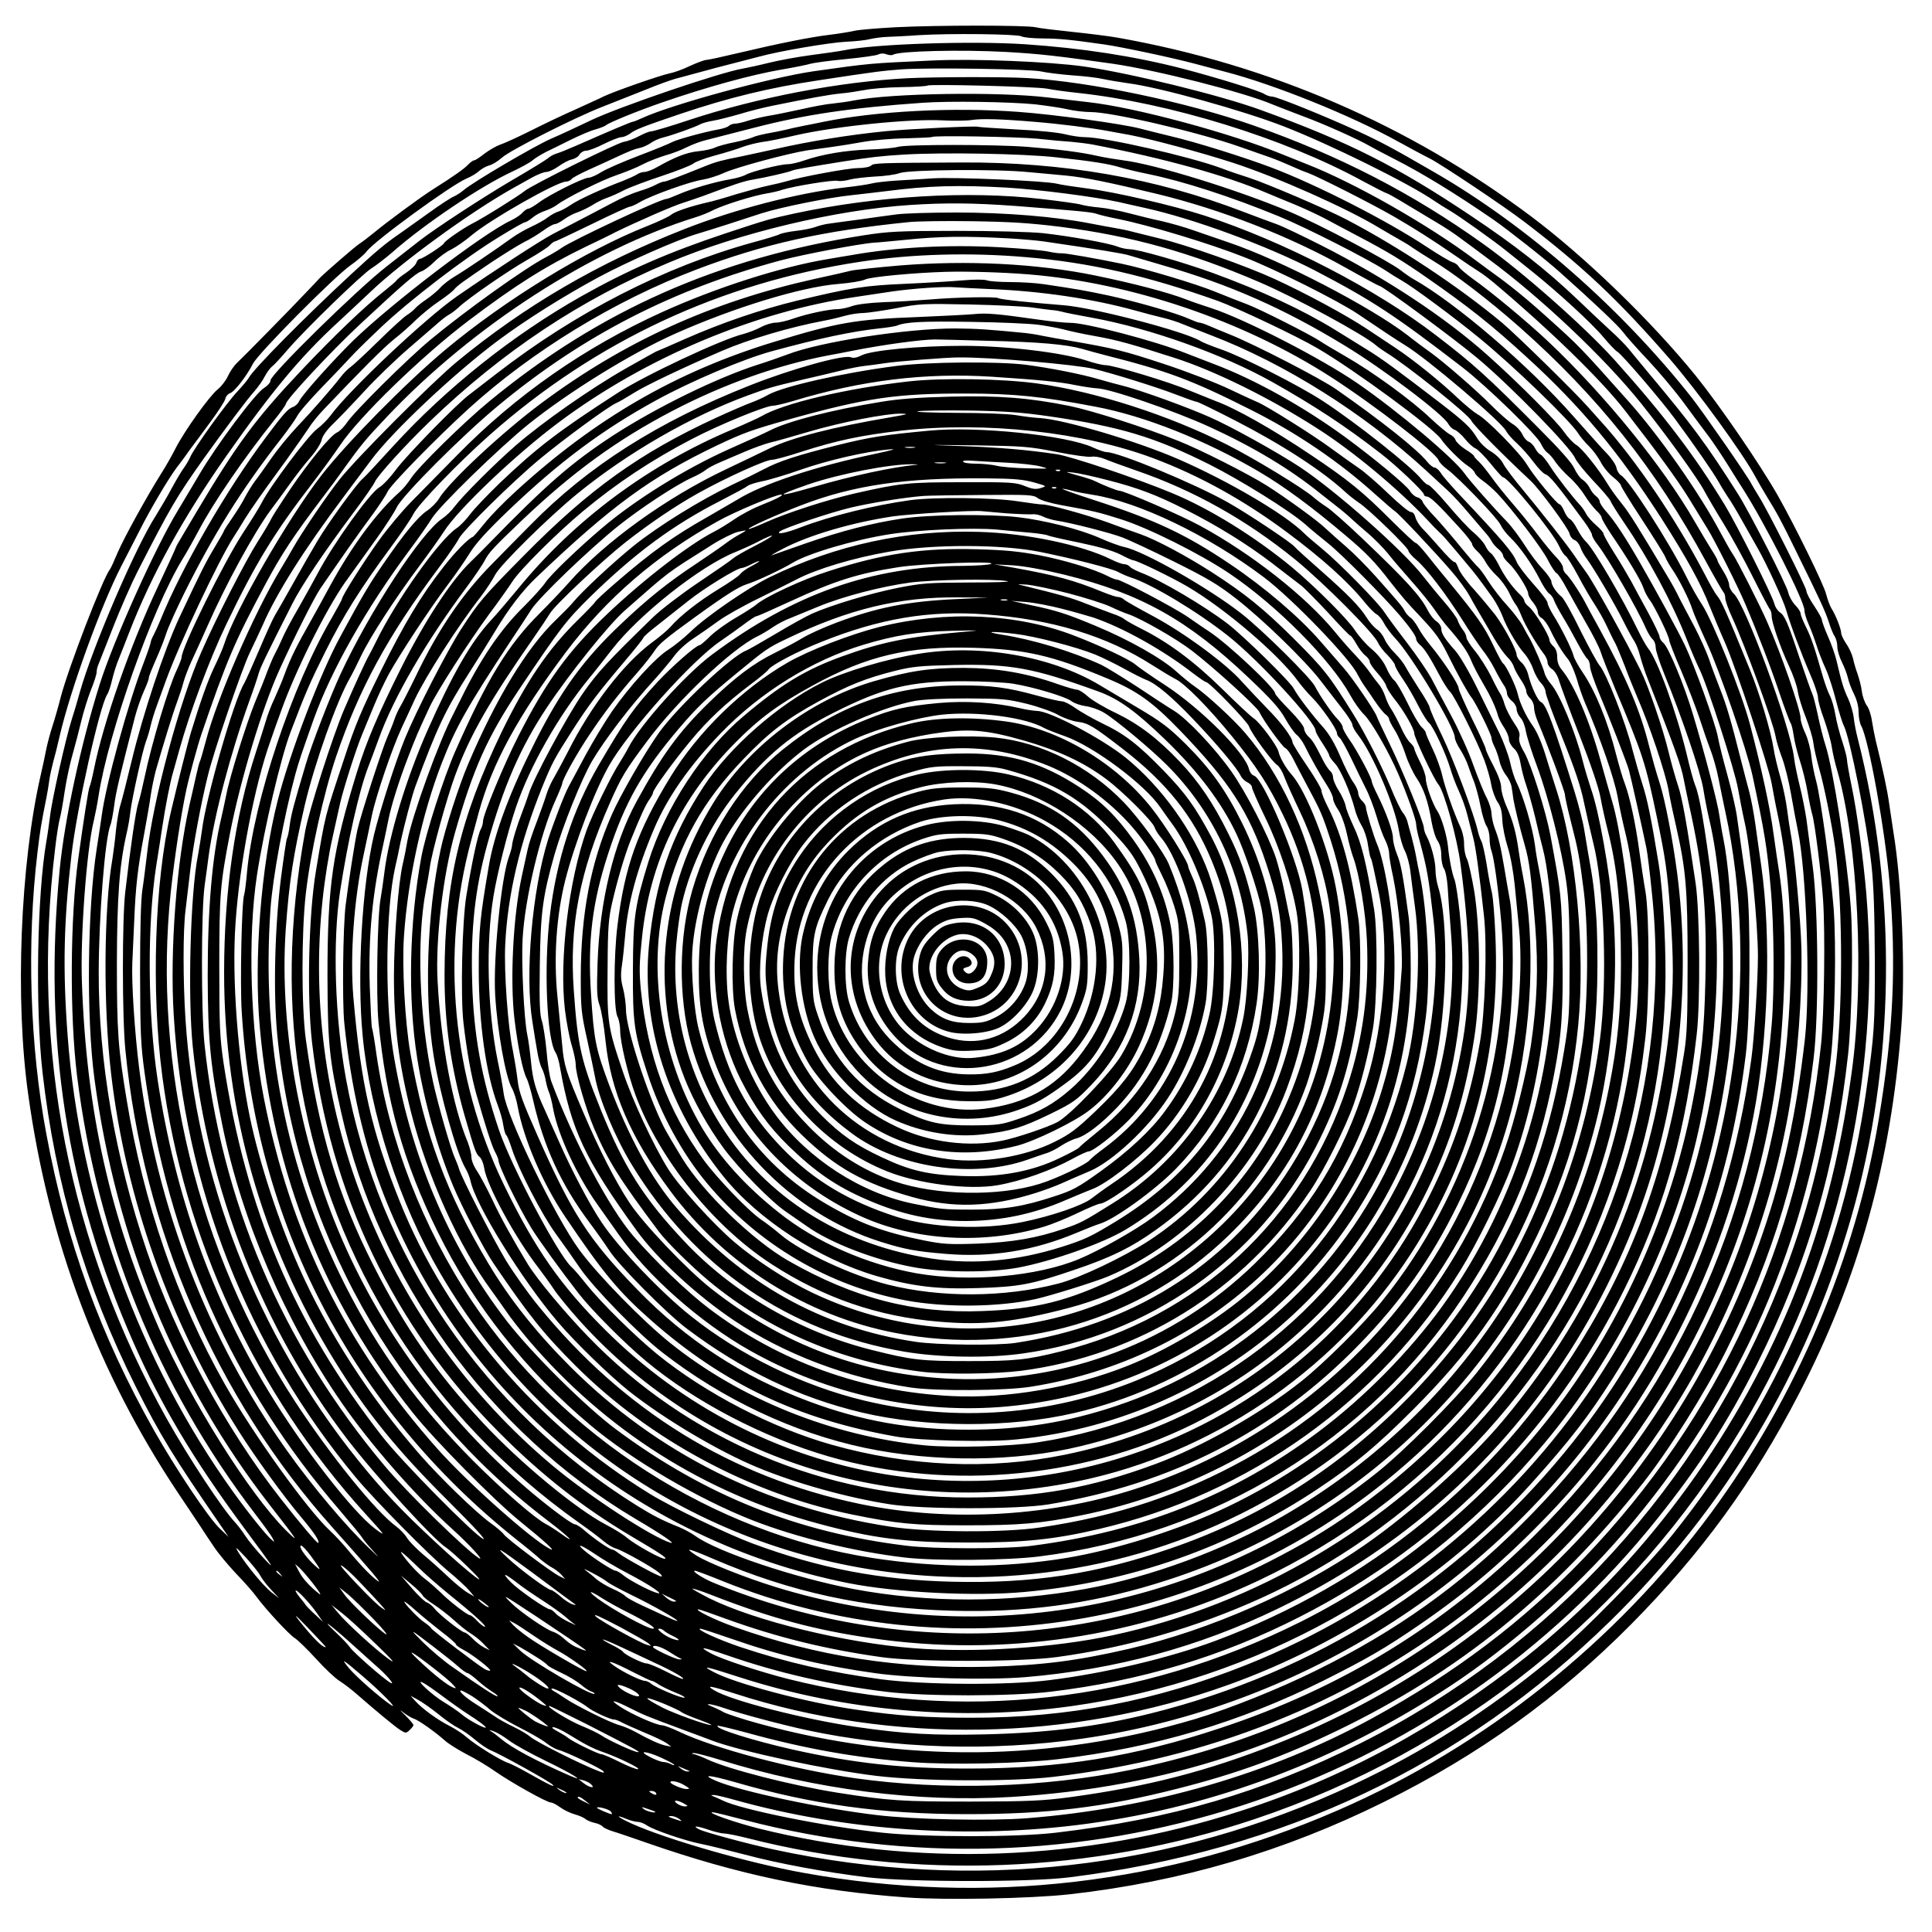 <?xml version="1.0" encoding="UTF-8" standalone="yes"?>
<svg version="1.0" xmlns="http://www.w3.org/2000/svg" width="100mm" height="100mm" viewBox="0 0 1000 1000" preserveAspectRatio="xMidYMid meet">
  <g transform="translate(0,1000) scale(0.1,-0.1)" fill="#000000" stroke="none">
    <path d="M4635 9859 c-93 -5 -188 -13 -210 -18 -22 -5 -80 -15 -130 -21 -101
-12 -261 -44 -476 -95 -80 -19 -153 -35 -162 -35 -10 0 -48 -14 -85 -31 -37
-18 -85 -35 -107 -39 -48 -10 -278 -90 -338 -118 -23 -12 -89 -41 -145 -67
-57 -25 -161 -74 -230 -109 -70 -35 -144 -69 -164 -75 -20 -7 -56 -28 -80 -46
-24 -19 -48 -35 -54 -35 -6 0 -19 -10 -30 -21 -19 -21 -72 -59 -183 -129 -68
-43 -237 -168 -306 -225 -27 -22 -61 -48 -75 -57 -20 -12 -174 -146 -203 -175
-4 -4 -35 -38 -70 -74 -75 -80 -321 -330 -360 -367 -16 -15 -37 -46 -47 -68
-10 -23 -35 -55 -54 -70 -43 -35 -171 -214 -217 -304 -18 -36 -51 -94 -74
-130 -76 -121 -194 -335 -226 -410 -17 -41 -35 -80 -39 -85 -37 -46 -216 -512
-255 -661 -14 -55 -34 -124 -44 -154 -10 -30 -24 -82 -31 -115 -6 -33 -20 -96
-30 -140 -105 -459 -133 -1161 -64 -1650 106 -762 361 -1440 774 -2060 48 -71
100 -150 117 -175 16 -25 47 -72 69 -104 21 -33 74 -96 116 -141 43 -44 90
-98 105 -119 50 -68 170 -197 199 -215 16 -10 65 -58 109 -106 44 -49 99 -101
123 -116 24 -15 64 -46 90 -69 96 -84 195 -166 223 -184 29 -18 31 -18 49 -1
11 10 20 22 20 26 0 5 -19 27 -42 50 -29 28 -32 33 -11 16 18 -14 43 -29 55
-33 25 -7 115 -72 163 -115 17 -15 66 -46 110 -69 44 -22 112 -63 150 -90 82
-57 266 -160 287 -160 8 0 29 -11 48 -25 19 -14 53 -30 75 -36 22 -6 47 -17
55 -24 8 -7 29 -16 47 -20 17 -3 36 -12 42 -19 6 -7 30 -18 53 -25 24 -7 106
-35 183 -62 470 -163 865 -246 1335 -280 202 -15 646 -6 845 16 578 65 1112
222 1630 479 490 243 898 536 1278 919 364 368 630 733 868 1192 309 597 477
1199 530 1899 22 286 3 746 -41 1011 -5 33 -14 96 -21 140 -9 70 -34 186 -71
335 -6 25 -14 69 -19 99 -4 30 -16 66 -27 80 -10 14 -22 47 -25 72 -3 26 -14
66 -22 90 -9 24 -20 61 -24 82 -5 20 -20 54 -35 75 -14 21 -26 46 -26 55 0 21
-29 95 -50 127 -9 14 -21 48 -28 75 -12 49 -159 349 -250 510 -91 160 -297
461 -424 619 -230 284 -573 616 -853 826 -631 473 -1355 786 -2140 925 -44 8
-150 21 -235 30 -85 9 -171 19 -190 24 -47 11 -513 11 -725 0z m652 -47 c10
-6 61 -11 114 -11 88 -1 137 -6 314 -31 90 -13 346 -67 470 -100 61 -16 130
-35 155 -41 255 -66 652 -226 899 -363 64 -35 136 -74 161 -86 61 -31 381
-245 490 -328 305 -233 486 -404 750 -707 143 -164 384 -496 446 -613 14 -26
39 -69 56 -97 56 -91 77 -129 153 -285 125 -254 152 -312 171 -370 9 -30 23
-64 31 -75 7 -11 13 -34 13 -53 0 -18 11 -54 24 -80 13 -26 27 -63 31 -82 4
-19 18 -56 31 -82 15 -30 24 -65 24 -94 0 -25 6 -58 14 -72 39 -72 123 -541
146 -807 36 -429 21 -769 -56 -1230 -119 -715 -426 -1435 -867 -2035 -491
-666 -1171 -1209 -1932 -1540 -883 -384 -1821 -494 -2765 -324 -280 50 -705
172 -888 254 -73 33 -97 53 -29 25 20 -8 46 -15 58 -15 11 0 33 -8 47 -18 35
-24 195 -79 280 -96 37 -7 137 -32 222 -54 183 -49 425 -93 640 -119 219 -25
840 -26 1045 0 1104 138 2035 579 2799 1326 595 583 1016 1286 1247 2087 229
795 241 1672 34 2484 -8 30 -17 77 -20 104 -3 27 -16 72 -29 100 -24 50 -35
89 -60 196 -7 30 -27 87 -45 127 -17 39 -31 77 -31 85 0 7 -18 39 -40 72 -22
32 -40 67 -40 77 0 19 -203 423 -247 491 -15 24 -32 53 -38 64 -15 33 -250
371 -308 445 -366 464 -852 890 -1332 1167 -219 127 -280 159 -397 213 -172
79 -420 179 -443 179 -11 0 -29 6 -40 13 -25 17 -246 85 -425 132 -253 65
-521 106 -815 126 -275 18 -775 2 -935 -31 -25 -5 -101 -16 -170 -25 -69 -9
-168 -27 -220 -40 -52 -13 -113 -26 -135 -30 -116 -19 -638 -197 -785 -267
-69 -33 -163 -77 -210 -97 -88 -39 -406 -226 -450 -265 -14 -12 -38 -28 -53
-34 -16 -7 -74 -45 -129 -85 -55 -39 -121 -86 -146 -104 -79 -54 -125 -93
-254 -212 -242 -224 -506 -491 -530 -536 -6 -11 -32 -42 -58 -70 -55 -57 -226
-295 -245 -340 -7 -16 -22 -41 -32 -55 -11 -14 -39 -61 -63 -105 -23 -44 -62
-109 -84 -145 -104 -161 -328 -682 -392 -910 -13 -47 -32 -112 -43 -145 -30
-93 -104 -422 -112 -500 -5 -38 -13 -97 -19 -130 -48 -276 -58 -859 -20 -1195
66 -580 222 -1107 484 -1630 124 -247 196 -364 431 -705 l48 -70 -46 44 c-58
55 -227 308 -339 506 -277 490 -455 979 -558 1535 -86 457 -102 991 -46 1458
13 112 20 152 46 282 5 25 12 65 15 90 3 25 13 68 20 95 8 28 24 91 35 140 54
233 212 669 317 873 36 70 79 154 96 187 53 106 149 268 191 324 23 29 54 72
70 95 17 22 63 85 103 139 40 54 76 109 79 122 3 14 15 27 25 30 23 7 87 91
118 152 26 53 422 452 507 511 33 23 70 55 82 71 40 54 438 344 517 377 22 9
51 26 65 39 14 12 37 25 53 29 15 4 44 21 65 40 44 39 375 207 522 264 58 23
157 62 220 87 63 26 133 51 155 57 22 6 81 22 130 35 50 14 126 34 170 45 44
11 105 27 135 35 101 28 364 73 450 77 47 2 103 8 125 14 22 5 60 10 85 11 25
1 99 4 165 9 164 10 509 6 532 -6z m-77 -81 c173 -10 261 -20 550 -61 228 -33
683 -149 825 -210 22 -9 92 -36 155 -60 110 -40 296 -124 350 -156 14 -8 70
-38 125 -66 146 -74 316 -178 515 -315 72 -50 267 -203 345 -273 162 -144 302
-276 326 -309 14 -20 73 -86 130 -146 57 -61 142 -162 188 -225 46 -63 103
-140 127 -171 23 -31 67 -97 97 -145 31 -49 65 -105 78 -124 116 -182 319
-581 319 -630 0 -14 10 -45 21 -70 11 -25 29 -72 40 -106 10 -33 32 -90 49
-126 16 -36 40 -111 54 -167 14 -55 32 -113 40 -128 31 -62 118 -499 143 -723
11 -101 16 -248 17 -480 1 -340 -2 -391 -45 -690 -118 -831 -459 -1614 -997
-2287 -145 -182 -466 -509 -642 -655 -323 -266 -649 -474 -1015 -645 -940
-441 -1973 -557 -2995 -337 -132 28 -366 91 -393 106 -36 19 -10 18 48 -2 32
-11 69 -20 82 -20 14 0 70 -11 125 -25 857 -218 1779 -183 2621 99 1060 355
1947 1068 2525 2031 493 823 721 1801 642 2760 -15 175 -48 423 -76 556 -13
63 -24 125 -24 136 0 11 -11 54 -24 94 -14 41 -30 103 -36 139 -6 36 -19 81
-29 100 -10 19 -25 62 -35 95 -45 158 -61 204 -87 257 -16 32 -29 64 -29 72 0
9 -13 29 -29 45 -15 16 -31 45 -35 64 -7 37 -199 414 -262 513 -163 257 -237
356 -464 627 -41 49 -86 104 -100 121 -14 18 -56 61 -95 96 -38 35 -115 107
-170 160 -162 154 -318 277 -550 432 -384 257 -633 383 -1090 549 -208 76
-677 191 -915 225 -180 25 -567 41 -780 31 -331 -15 -323 -14 -620 -56 -225
-33 -734 -172 -886 -242 -22 -10 -44 -19 -48 -19 -8 0 -119 -47 -296 -125 -41
-18 -86 -36 -100 -40 -14 -4 -34 -15 -45 -25 -11 -9 -92 -59 -180 -110 -147
-86 -402 -252 -485 -317 -19 -15 -96 -75 -170 -133 -155 -121 -600 -558 -600
-589 0 -11 -14 -27 -33 -39 -44 -25 -246 -296 -333 -444 -37 -62 -87 -147
-112 -188 -118 -193 -335 -676 -407 -905 -96 -306 -181 -697 -206 -955 -86
-881 35 -1661 380 -2445 144 -327 310 -606 568 -955 169 -228 172 -233 103
-160 -33 36 -74 85 -90 110 -16 25 -40 56 -53 70 -66 70 -240 334 -353 535
-507 907 -705 1915 -579 2950 8 72 20 144 25 160 5 17 16 79 25 140 9 60 28
148 42 195 13 46 33 123 44 169 11 46 33 117 49 158 17 41 30 83 30 93 0 11 4
29 10 42 5 13 39 100 76 193 37 94 93 222 125 285 171 334 201 386 346 590
109 152 226 308 259 344 19 22 44 56 54 77 11 21 28 44 37 51 10 7 47 47 82
88 89 104 388 394 435 422 21 13 71 51 110 85 164 144 455 340 616 414 46 22
94 48 105 58 11 10 43 30 70 44 28 13 87 43 132 65 45 22 101 46 125 52 23 7
48 16 55 22 18 15 169 76 288 117 237 82 464 144 620 171 66 11 134 25 150 30
17 5 98 16 182 24 83 8 160 19 169 24 11 6 27 7 42 1 13 -5 29 -6 35 -2 31 19
351 27 587 14z m180 -101 c25 -6 97 -15 160 -20 63 -4 137 -13 165 -20 27 -6
83 -15 125 -21 158 -20 595 -141 807 -224 241 -94 647 -295 776 -384 20 -14
57 -37 81 -51 47 -27 225 -154 291 -207 22 -18 81 -65 130 -104 139 -111 314
-272 375 -345 30 -36 62 -70 72 -75 22 -12 230 -254 299 -349 101 -137 196
-274 225 -325 15 -27 38 -63 49 -80 12 -16 46 -73 75 -125 29 -52 65 -115 79
-140 42 -73 131 -265 146 -317 21 -74 79 -228 124 -332 23 -52 41 -107 41
-122 0 -16 14 -66 31 -111 16 -46 35 -110 40 -143 5 -33 18 -89 29 -125 107
-373 141 -1075 75 -1555 -62 -453 -161 -828 -319 -1208 -296 -709 -778 -1353
-1364 -1821 -452 -360 -951 -630 -1482 -800 -812 -262 -1680 -293 -2494 -90
-126 32 -271 83 -238 84 8 0 82 -18 165 -40 851 -222 1738 -196 2576 75 845
274 1596 792 2150 1485 216 270 362 496 515 799 260 517 407 1016 472 1606 19
179 27 590 13 765 -19 251 -91 713 -131 835 -11 33 -28 102 -39 154 -11 52
-24 102 -29 111 -5 9 -34 93 -66 186 -63 189 -76 217 -103 236 -11 8 -23 27
-27 43 -10 42 -192 405 -257 512 -154 253 -316 467 -573 753 -156 172 -471
451 -679 599 -367 262 -741 455 -1185 611 -345 121 -851 228 -1175 246 -116 7
-482 6 -620 -1 -349 -18 -773 -99 -1128 -216 -98 -33 -187 -59 -197 -59 -9 0
-37 -11 -61 -24 -24 -13 -60 -27 -80 -30 -38 -7 -481 -226 -514 -255 -26 -22
-217 -142 -274 -170 -47 -25 -138 -87 -143 -100 -5 -12 -111 -81 -125 -81 -6
0 -15 -9 -18 -20 -3 -11 -27 -34 -53 -52 -26 -17 -48 -35 -50 -40 -2 -4 -31
-29 -65 -56 -98 -77 -261 -233 -430 -412 -236 -250 -331 -379 -537 -725 -14
-23 -44 -74 -67 -113 -24 -39 -43 -73 -43 -76 0 -3 -42 -94 -93 -203 -142
-301 -283 -704 -331 -946 -9 -44 -19 -83 -22 -88 -6 -10 -31 -171 -59 -374
-42 -303 -45 -811 -6 -1125 104 -835 417 -1606 921 -2265 42 -55 83 -111 90
-125 12 -23 12 -24 -4 -10 -25 20 -120 138 -197 245 -489 679 -797 1529 -859
2365 -26 348 -20 590 20 935 28 243 145 765 184 829 8 11 19 46 26 76 7 30 22
80 35 110 12 30 37 93 55 140 115 295 277 590 503 912 234 333 383 512 572
686 61 56 137 128 170 159 163 156 514 412 740 539 22 12 65 36 95 53 30 17
65 31 78 31 12 0 40 13 63 29 22 16 53 33 70 36 16 4 34 15 39 26 6 10 21 19
34 19 13 0 55 16 92 35 38 19 79 35 90 35 12 0 32 9 46 19 25 20 69 37 258
101 252 85 463 136 715 174 300 46 330 49 430 57 141 10 671 2 725 -11z m30
-89 c30 -6 102 -16 160 -22 473 -51 1067 -234 1471 -455 65 -35 122 -64 126
-64 4 0 49 -25 98 -55 50 -30 122 -73 160 -96 39 -23 93 -58 120 -79 28 -20
95 -70 150 -111 269 -198 600 -511 787 -744 130 -162 293 -388 329 -455 16
-30 61 -107 100 -170 39 -63 107 -187 151 -275 44 -88 84 -164 89 -169 5 -6 9
-21 9 -34 0 -34 45 -163 90 -260 21 -45 42 -104 45 -130 4 -26 22 -86 41 -133
19 -48 37 -109 40 -135 3 -27 17 -85 29 -129 26 -88 68 -297 84 -415 42 -313
40 -872 -3 -1170 -60 -412 -145 -737 -283 -1085 -412 -1041 -1179 -1880 -2173
-2379 -504 -252 -978 -392 -1575 -462 -203 -24 -673 -24 -898 0 -291 31 -734
120 -827 167 -19 9 -42 19 -50 22 -11 4 -11 6 3 6 10 1 59 -11 109 -25 575
-161 1221 -205 1823 -124 666 90 1297 329 1881 713 307 202 646 500 893 787
608 705 968 1527 1077 2462 22 190 29 583 15 775 -16 200 -66 566 -90 658 -11
39 -22 98 -26 133 -3 34 -17 86 -30 115 -14 28 -25 64 -25 78 0 46 -102 339
-175 504 -37 84 -154 315 -175 345 -10 14 -38 63 -63 110 -108 204 -311 494
-471 675 -259 291 -259 291 -427 442 -107 97 -199 171 -279 228 -19 14 -62 45
-95 70 -244 183 -626 400 -875 497 -36 14 -90 36 -120 48 -263 109 -762 244
-1005 271 -44 5 -141 16 -215 25 -255 30 -807 22 -1000 -16 -30 -6 -80 -13
-110 -16 -30 -2 -104 -16 -165 -30 -60 -13 -137 -29 -170 -34 -33 -6 -80 -17
-104 -25 -25 -8 -54 -15 -66 -15 -11 0 -26 -5 -33 -12 -6 -6 -30 -14 -54 -18
-72 -13 -211 -51 -238 -65 -14 -8 -92 -40 -174 -71 -81 -31 -169 -69 -194 -85
-25 -16 -55 -29 -66 -29 -27 0 -201 -87 -255 -127 -24 -18 -49 -33 -56 -33 -6
0 -20 -9 -31 -21 -10 -12 -38 -30 -61 -41 -143 -67 -615 -427 -816 -622 -103
-101 -263 -279 -279 -313 -6 -13 -20 -25 -30 -29 -26 -8 -49 -33 -143 -159
-204 -272 -435 -673 -545 -945 -10 -25 -25 -58 -34 -75 -9 -16 -16 -34 -16
-40 0 -5 -17 -55 -38 -110 -80 -208 -195 -627 -216 -790 -3 -22 -14 -96 -25
-165 -49 -314 -55 -876 -12 -1195 111 -829 420 -1579 909 -2207 146 -187 155
-201 81 -128 -189 189 -492 672 -654 1040 -256 582 -378 1128 -401 1795 -9
235 24 686 61 835 7 30 19 89 25 130 51 328 277 966 433 1223 25 40 63 109 86
152 72 138 234 375 388 567 35 43 63 83 63 88 0 21 234 272 382 410 221 206
290 266 318 275 14 4 45 27 69 51 23 23 63 52 87 63 24 12 72 45 106 74 98 82
441 277 488 277 9 0 23 6 29 14 6 7 44 27 83 45 40 18 102 46 138 63 84 39 99
45 134 53 15 3 40 15 55 25 14 11 44 24 66 29 48 12 162 53 190 68 11 6 40 14
65 18 25 4 88 20 140 35 52 16 129 35 170 43 196 40 290 57 350 63 36 3 92 12
125 18 33 7 118 14 190 15 71 1 132 5 135 8 9 9 562 -5 620 -16z m-62 -81 c59
-7 135 -18 169 -26 34 -8 87 -14 118 -14 110 0 554 -103 770 -179 61 -21 133
-47 160 -56 28 -10 74 -29 103 -42 30 -14 71 -31 92 -38 50 -18 331 -160 445
-226 100 -58 199 -120 323 -206 46 -32 98 -67 116 -78 18 -11 54 -38 80 -60
283 -238 553 -500 677 -660 172 -222 271 -358 331 -455 35 -58 78 -127 95
-155 36 -57 158 -300 196 -390 64 -150 134 -332 178 -464 27 -79 53 -149 58
-155 4 -6 11 -34 15 -63 4 -29 18 -87 32 -130 14 -42 32 -116 40 -163 8 -47
19 -98 24 -115 13 -41 48 -318 56 -440 12 -174 6 -591 -10 -748 -108 -1023
-527 -1931 -1230 -2664 -313 -326 -666 -593 -1094 -827 -528 -288 -1143 -466
-1785 -517 -193 -15 -585 -7 -777 16 -289 34 -706 123 -833 177 -81 35 -37 32
96 -6 400 -116 758 -166 1203 -166 417 0 709 35 1089 132 305 77 548 166 830
302 627 303 1122 704 1576 1276 137 173 323 469 433 688 246 492 386 958 453
1512 28 227 25 777 -5 1000 -12 91 -27 199 -32 240 -6 41 -21 118 -34 170 -13
52 -27 119 -30 148 -20 164 -252 795 -312 849 -13 12 -24 33 -24 46 0 12 -13
44 -30 70 -16 26 -30 51 -30 55 0 5 -14 30 -32 58 -17 27 -56 92 -86 144 -164
285 -465 655 -757 931 -109 103 -296 258 -388 323 -37 27 -72 56 -77 66 -5 10
-20 20 -32 23 -13 4 -73 39 -133 79 -205 136 -573 324 -810 413 -135 51 -386
130 -515 160 -58 14 -130 32 -160 40 -93 24 -446 73 -630 86 -337 25 -734 4
-1005 -51 -27 -6 -75 -15 -105 -21 -30 -6 -73 -15 -95 -21 -22 -5 -65 -14 -95
-19 -30 -6 -63 -14 -72 -19 -9 -5 -52 -17 -95 -26 -42 -8 -89 -21 -103 -28
-14 -7 -53 -16 -87 -19 -59 -6 -120 -30 -212 -82 -24 -14 -54 -25 -65 -25 -12
0 -30 -6 -41 -14 -11 -7 -45 -22 -75 -34 -99 -37 -224 -94 -265 -122 -22 -15
-51 -31 -65 -35 -14 -4 -39 -18 -56 -31 -16 -13 -55 -34 -85 -48 -29 -13 -74
-39 -99 -57 -81 -59 -250 -173 -298 -201 -25 -15 -58 -40 -72 -56 -14 -16 -46
-43 -71 -60 -25 -17 -52 -38 -60 -48 -8 -9 -27 -25 -43 -35 -15 -9 -82 -70
-149 -136 -66 -65 -131 -125 -143 -133 -13 -9 -36 -32 -51 -52 -44 -57 -148
-176 -226 -258 -40 -42 -99 -114 -131 -160 -33 -47 -71 -101 -86 -120 -15 -20
-37 -56 -50 -80 -12 -25 -42 -73 -66 -108 -24 -35 -44 -65 -44 -68 0 -3 -22
-42 -49 -87 -46 -76 -73 -130 -182 -362 -79 -169 -189 -499 -248 -745 -23 -96
-49 -197 -57 -224 -9 -27 -19 -88 -24 -135 -4 -47 -13 -113 -18 -146 -45 -256
-48 -764 -7 -1112 75 -646 306 -1292 659 -1848 85 -135 233 -339 325 -448 68
-81 97 -125 88 -133 -4 -5 -95 102 -195 230 -287 367 -539 834 -692 1281 -164
483 -251 986 -249 1449 1 285 32 681 60 754 6 14 14 60 20 102 8 66 26 142
108 461 11 42 32 101 46 132 14 31 25 60 25 66 0 10 11 38 51 129 10 23 28 69
39 102 11 34 53 127 93 208 152 306 297 538 495 792 41 52 81 109 90 126 8 18
65 84 126 147 61 63 127 132 146 153 31 34 77 79 161 159 149 141 434 360 613
469 68 42 128 76 134 76 6 0 23 11 39 24 15 13 45 29 65 35 20 7 47 20 60 30
47 36 235 130 311 155 43 15 104 39 135 56 31 16 84 36 117 46 33 9 83 28 110
42 28 14 73 31 100 37 28 7 138 36 245 63 266 69 502 104 875 130 137 10 453
5 583 -8z m2 -91 c123 -10 291 -31 380 -48 25 -4 74 -14 110 -20 109 -21 367
-90 530 -143 231 -75 590 -235 760 -338 36 -21 83 -49 105 -61 22 -12 53 -31
69 -43 16 -11 60 -39 96 -61 113 -68 292 -204 455 -348 406 -359 706 -735 967
-1217 43 -79 83 -149 88 -154 6 -6 10 -20 10 -32 0 -13 16 -58 36 -101 67
-146 210 -536 224 -613 4 -25 20 -76 34 -113 14 -37 35 -121 46 -185 11 -64
27 -148 35 -187 46 -216 66 -827 37 -1085 -44 -380 -111 -692 -217 -1000 -419
-1219 -1333 -2180 -2520 -2647 -358 -141 -663 -220 -1065 -275 -144 -19 -210
-22 -515 -23 -357 0 -422 4 -690 46 -239 38 -564 121 -675 173 -30 14 -62 26
-70 27 -9 0 -11 2 -3 5 6 3 69 -13 140 -35 497 -154 1021 -221 1507 -192 796
48 1501 279 2151 706 508 333 940 772 1273 1295 297 466 514 1031 606 1580 41
245 65 571 60 812 -3 139 -36 495 -55 591 -5 28 -14 86 -19 127 -5 41 -20 115
-34 164 -14 48 -31 117 -36 152 -15 94 -72 284 -123 409 -125 307 -147 356
-172 385 -7 8 -37 60 -65 115 -148 281 -350 579 -525 774 -28 31 -63 70 -77
86 -62 71 -373 376 -444 435 -224 187 -535 393 -807 535 -110 57 -410 185
-502 215 -38 12 -104 34 -145 50 -163 60 -601 160 -704 160 -25 0 -71 7 -103
15 -33 9 -143 20 -252 25 -106 6 -196 12 -200 14 -9 5 -353 -11 -476 -23 -190
-19 -396 -52 -575 -93 -74 -16 -155 -34 -180 -39 -88 -17 -126 -27 -175 -47
-159 -64 -208 -82 -218 -82 -7 0 -25 -7 -42 -16 -16 -9 -52 -23 -79 -31 -43
-13 -96 -36 -150 -65 -18 -10 -156 -82 -306 -160 -63 -33 -304 -190 -495 -322
-163 -113 -562 -489 -655 -618 -15 -20 -47 -52 -71 -70 -46 -35 -242 -296
-285 -381 -13 -26 -56 -94 -94 -152 -99 -150 -320 -597 -320 -647 0 -7 -12
-38 -26 -68 -43 -91 -129 -378 -165 -550 -11 -52 -26 -115 -34 -140 -13 -43
-39 -218 -67 -460 -16 -142 -16 -646 1 -815 90 -921 471 -1800 1071 -2470 204
-229 263 -298 235 -278 -34 24 -90 82 -158 165 -26 31 -66 74 -89 95 -118 110
-396 497 -544 758 -248 439 -420 936 -508 1470 -45 272 -51 353 -51 710 1 345
13 507 50 670 8 33 17 85 20 115 9 72 62 312 81 364 9 23 19 59 24 81 5 22 18
65 29 95 11 30 33 92 50 138 67 185 275 627 350 742 12 19 37 58 54 87 36 58
91 137 220 313 48 67 99 140 114 163 14 23 49 67 78 97 193 203 308 318 362
362 35 27 88 74 118 104 31 29 83 72 118 95 34 23 69 50 77 60 17 21 45 41
196 143 62 41 136 87 165 102 30 14 75 42 100 60 26 19 53 34 61 34 8 0 29 11
48 25 18 13 49 30 69 36 20 7 53 23 75 36 21 14 55 31 75 38 21 7 62 25 92 41
30 15 118 48 197 74 78 26 151 55 160 63 10 9 60 28 112 42 52 14 118 34 145
45 28 10 73 21 100 25 28 3 106 19 175 35 206 47 591 86 760 77 58 -3 125 -2
150 2 52 8 154 5 330 -10z m10 -87 c63 -7 142 -14 175 -16 33 -3 83 -9 110
-14 374 -72 691 -160 905 -252 25 -10 90 -38 145 -60 55 -23 127 -57 160 -75
33 -18 105 -56 160 -85 160 -84 232 -128 360 -217 217 -151 332 -242 520 -414
279 -255 473 -488 695 -833 129 -202 203 -335 250 -456 21 -52 56 -136 78
-185 56 -127 228 -646 242 -730 7 -38 20 -110 31 -160 94 -438 91 -1040 -6
-1554 -214 -1124 -858 -2105 -1802 -2745 -468 -317 -977 -530 -1542 -647 -448
-92 -965 -108 -1426 -43 -315 45 -729 154 -910 241 -38 18 -78 33 -88 33 -29
0 -158 57 -217 96 -63 41 -34 36 55 -9 63 -32 76 -38 270 -110 66 -24 134 -50
150 -56 148 -56 595 -152 852 -183 236 -28 693 -31 915 -5 803 94 1516 378
2128 846 941 720 1543 1816 1639 2984 27 323 23 637 -9 847 -6 36 -20 130 -31
210 -17 129 -63 340 -121 560 -42 161 -194 539 -249 622 -21 31 -59 98 -84
150 -90 179 -295 497 -335 518 -9 5 -20 22 -23 38 -3 16 -25 49 -49 74 -24 24
-101 111 -173 192 -234 266 -610 588 -830 712 -16 9 -46 30 -65 45 -62 48
-419 237 -577 304 -266 112 -690 244 -858 265 -38 5 -99 15 -135 23 -88 20
-209 35 -364 47 -169 13 -621 13 -668 0 -20 -6 -88 -12 -150 -14 -121 -4 -241
-24 -334 -56 -31 -11 -70 -20 -86 -20 -40 0 -187 -37 -219 -55 -14 -8 -50 -18
-80 -23 -81 -14 -197 -48 -262 -76 -32 -14 -63 -26 -69 -26 -30 0 -489 -215
-541 -253 -17 -12 -52 -33 -79 -47 -110 -57 -419 -278 -603 -431 -122 -102
-392 -370 -429 -426 -15 -22 -37 -45 -51 -51 -35 -16 -145 -150 -246 -299 -49
-73 -92 -140 -96 -150 -4 -10 -35 -63 -70 -118 -63 -99 -215 -396 -291 -570
-112 -253 -250 -765 -281 -1045 -7 -58 -17 -141 -24 -185 -8 -51 -12 -208 -12
-430 1 -307 3 -370 23 -515 121 -872 454 -1622 1011 -2268 58 -68 110 -131
115 -140 5 -9 29 -39 55 -67 40 -44 38 -42 -17 10 -119 113 -298 325 -429 510
-407 573 -672 1260 -762 1970 -24 190 -41 450 -36 555 2 41 6 140 10 220 7
171 18 268 51 443 13 71 29 161 34 200 6 40 18 97 26 127 36 127 89 299 110
355 12 33 28 80 34 105 7 25 25 72 40 105 16 33 53 116 84 185 93 212 238 478
325 597 26 34 71 96 101 138 30 42 78 104 107 137 29 33 55 74 58 92 4 19 26
50 58 81 29 28 101 103 161 168 59 65 165 167 235 227 69 60 140 121 156 135
17 15 39 31 50 37 11 6 34 23 50 38 52 49 256 189 356 246 53 30 105 64 114
74 10 11 22 20 26 20 5 0 91 41 192 90 101 50 190 90 196 90 7 0 32 11 55 25
59 34 259 106 323 115 29 5 78 20 110 35 66 30 335 102 433 117 36 5 94 13
130 18 36 5 106 16 155 25 50 9 150 18 223 19 73 2 135 5 137 7 8 9 440 1 545
-9z m95 -96 c187 -20 278 -35 332 -52 23 -7 87 -23 142 -34 183 -37 436 -119
681 -220 135 -55 461 -221 550 -279 30 -20 67 -43 82 -51 59 -33 278 -195 403
-298 180 -147 473 -430 515 -497 10 -16 35 -46 55 -65 19 -19 47 -56 60 -81
13 -26 42 -61 65 -79 22 -17 40 -37 40 -43 0 -5 49 -86 110 -178 60 -92 114
-178 119 -191 5 -13 21 -42 36 -64 35 -50 89 -158 105 -209 7 -22 40 -98 73
-170 69 -149 209 -557 238 -690 63 -294 76 -375 94 -581 18 -196 20 -536 5
-709 -87 -1018 -514 -1935 -1230 -2645 -466 -462 -997 -788 -1625 -995 -445
-148 -825 -209 -1300 -209 -347 0 -593 27 -915 99 -207 47 -400 108 -386 122
2 3 71 -14 153 -36 301 -83 567 -130 856 -152 194 -15 568 -7 757 16 495 59
936 190 1370 406 225 113 319 167 498 290 254 175 442 335 668 570 532 553
909 1285 1059 2059 78 401 94 931 41 1300 -8 52 -21 148 -30 212 -9 65 -24
141 -32 170 -8 29 -26 98 -40 153 -55 218 -77 294 -111 379 -19 49 -46 120
-58 157 -13 37 -47 112 -75 166 -29 54 -64 121 -78 148 -13 28 -39 75 -57 105
-155 260 -200 333 -242 385 -27 33 -59 78 -72 100 -48 79 -132 184 -162 202
-17 10 -45 41 -64 68 -34 51 -240 258 -395 396 -219 196 -526 399 -861 569
-99 50 -203 100 -232 110 -29 10 -106 39 -172 64 -453 174 -932 258 -1460 255
-429 -2 -453 -3 -466 -16 -7 -7 -38 -13 -68 -13 -52 0 -299 -46 -373 -69 -18
-5 -58 -15 -88 -21 -30 -6 -104 -26 -165 -44 -60 -19 -130 -39 -155 -44 -91
-21 -169 -48 -187 -64 -10 -9 -65 -35 -123 -58 -318 -126 -736 -382 -1047
-642 -202 -169 -513 -485 -639 -648 -173 -223 -450 -704 -504 -875 -7 -22 -30
-75 -51 -118 -33 -69 -71 -175 -122 -342 -14 -46 -66 -252 -102 -405 -85 -364
-103 -930 -45 -1370 112 -842 482 -1639 1051 -2265 104 -114 109 -121 52 -79
-119 90 -372 416 -549 706 -298 490 -487 1020 -578 1618 -52 344 -55 804 -7
1111 11 68 25 158 31 199 17 111 40 229 55 280 7 25 23 81 35 125 53 190 157
469 242 645 150 313 246 471 449 734 47 61 109 147 139 191 99 148 424 463
666 646 242 183 394 279 604 381 69 33 139 67 155 76 115 56 300 137 350 152
33 11 78 26 100 34 163 61 216 79 260 86 61 10 185 38 205 47 13 6 76 17 270
48 134 21 191 28 310 35 200 12 612 5 785 -14z m-140 -77 c61 -5 148 -14 195
-18 100 -10 217 -34 470 -95 333 -81 686 -219 976 -382 92 -52 171 -94 174
-94 17 0 392 -277 510 -376 169 -142 480 -460 503 -516 8 -18 51 -71 95 -118
45 -47 84 -93 88 -103 3 -10 36 -62 72 -115 126 -185 245 -406 322 -600 22
-57 52 -126 65 -153 41 -80 184 -524 201 -622 9 -51 24 -128 34 -172 29 -123
69 -525 69 -695 0 -122 -19 -422 -34 -530 -130 -946 -533 -1762 -1193 -2413
-320 -317 -644 -548 -1057 -752 -193 -96 -456 -201 -630 -253 -742 -221 -1510
-229 -2258 -23 -81 22 -162 49 -180 58 -17 10 -45 23 -62 30 -51 20 -1 14 60
-7 90 -31 297 -86 430 -115 446 -96 956 -112 1428 -44 1152 165 2196 840 2823
1826 333 523 533 1085 610 1713 23 182 26 721 6 870 -13 94 -34 242 -53 373
-6 38 -27 130 -48 205 -21 76 -44 166 -50 201 -14 71 -122 371 -170 471 -36
76 -151 286 -235 432 -74 128 -129 212 -173 261 -18 20 -33 44 -33 51 0 8 -9
21 -19 28 -11 8 -25 26 -32 41 -7 15 -23 34 -36 43 -14 8 -33 35 -44 59 -13
29 -74 98 -187 211 -264 265 -333 328 -526 476 -310 240 -794 490 -1201 622
-161 52 -462 122 -604 140 -69 9 -141 20 -160 25 -58 15 -527 35 -641 28 -58
-4 -145 -9 -195 -12 -49 -3 -106 -10 -125 -15 -19 -5 -80 -14 -135 -20 -247
-29 -569 -112 -833 -216 -444 -174 -825 -396 -1179 -688 -129 -107 -517 -496
-605 -607 -67 -85 -196 -275 -241 -355 -15 -27 -45 -78 -67 -114 -136 -226
-328 -667 -385 -887 -14 -52 -27 -98 -30 -103 -3 -4 -11 -36 -19 -71 -8 -35
-23 -104 -35 -154 -68 -301 -102 -754 -82 -1086 54 -890 382 -1722 945 -2399
97 -116 377 -400 478 -484 46 -38 94 -83 108 -100 l25 -30 -34 20 c-18 10 -65
48 -103 84 -38 36 -96 88 -129 115 -33 28 -69 65 -81 83 -11 19 -37 46 -57 61
-107 78 -345 373 -524 647 -504 772 -738 1736 -643 2639 20 181 53 400 80 525
14 67 59 232 77 285 132 387 174 485 332 780 84 157 146 251 300 454 32 42 79
105 104 141 89 124 115 156 226 273 445 470 1057 865 1599 1033 26 8 69 25 95
39 54 26 204 73 273 84 25 4 61 12 80 19 60 19 264 52 286 46 12 -3 39 0 60 6
22 6 80 13 130 16 50 2 109 10 130 18 49 18 502 22 669 5z m-115 -80 c168 -10
453 -47 577 -74 37 -9 100 -22 138 -31 251 -55 629 -194 881 -324 295 -154
414 -232 763 -501 127 -98 389 -353 407 -396 8 -17 22 -38 32 -45 11 -7 31
-30 45 -52 15 -21 46 -55 71 -77 24 -21 59 -62 77 -91 18 -29 46 -65 61 -80
16 -14 28 -31 28 -37 0 -7 22 -44 48 -84 90 -132 154 -239 168 -279 7 -22 23
-51 34 -65 24 -31 100 -187 100 -207 0 -8 27 -78 61 -156 33 -78 75 -187 94
-243 18 -56 44 -131 58 -167 14 -36 33 -103 42 -150 9 -47 25 -123 35 -170 89
-407 102 -870 39 -1320 -104 -741 -407 -1436 -872 -1999 -556 -674 -1291
-1138 -2142 -1350 -274 -68 -528 -100 -855 -108 -271 -6 -416 2 -665 38 -273
40 -653 137 -740 191 -45 27 -15 22 109 -18 816 -264 1738 -248 2553 45 596
214 1164 592 1572 1046 200 223 292 342 418 540 325 512 519 1047 599 1655 40
303 26 887 -27 1145 -6 28 -14 78 -19 111 -8 64 -76 323 -138 529 -45 151
-126 345 -152 367 -11 9 -20 23 -20 32 0 8 -26 63 -57 121 -32 58 -73 134 -91
168 -19 34 -58 100 -88 147 -30 47 -54 91 -54 97 0 6 -17 26 -39 45 -21 18
-44 44 -51 58 -7 14 -21 34 -31 45 -42 45 -120 146 -154 199 -20 32 -43 60
-51 63 -8 3 -21 18 -29 34 -8 15 -23 30 -33 33 -10 4 -25 21 -33 39 -8 17 -30
41 -49 52 -19 11 -68 54 -110 96 -78 79 -245 224 -316 275 -23 16 -77 56 -120
90 -190 146 -655 388 -924 479 -52 18 -133 46 -180 62 -47 17 -122 38 -165 48
-44 9 -120 28 -170 41 -49 13 -119 27 -155 30 -36 3 -78 10 -95 15 -16 5 -109
18 -205 29 -380 44 -853 16 -1278 -75 -128 -28 -137 -30 -357 -103 -295 -98
-507 -191 -745 -325 -357 -202 -697 -473 -973 -774 -79 -87 -152 -165 -162
-173 -29 -24 -177 -227 -232 -320 -28 -47 -85 -146 -126 -220 -41 -74 -84
-148 -94 -165 -10 -16 -47 -97 -82 -180 -35 -82 -70 -160 -77 -172 -53 -85
-200 -599 -219 -763 -4 -30 -13 -86 -20 -125 -40 -197 -54 -735 -27 -995 77
-736 362 -1459 800 -2030 145 -189 448 -521 512 -561 14 -9 64 -53 110 -98
142 -138 13 -40 -164 125 -181 168 -276 269 -405 429 -520 646 -838 1458 -891
2280 -13 200 -13 458 0 561 5 43 16 139 25 212 15 128 55 343 91 488 30 125
175 548 216 634 23 47 53 112 68 145 71 164 214 391 420 665 47 63 111 149
142 190 109 147 431 450 658 619 144 107 340 230 518 326 153 82 412 196 512
225 36 11 108 33 160 50 52 17 129 42 172 56 101 32 349 82 468 94 52 6 133
15 180 21 216 28 372 32 620 18z m45 -95 c337 -26 400 -32 425 -42 14 -5 64
-17 110 -26 155 -31 474 -127 650 -197 160 -62 493 -229 591 -296 135 -91 190
-128 242 -160 114 -69 497 -395 522 -443 8 -15 34 -45 58 -66 24 -22 62 -65
85 -96 23 -31 50 -59 61 -63 22 -7 57 -49 201 -245 22 -30 40 -61 40 -68 0 -8
13 -31 29 -51 54 -69 209 -337 249 -431 11 -25 27 -51 36 -59 9 -7 16 -27 16
-43 0 -16 20 -77 44 -136 92 -225 186 -502 202 -594 8 -51 23 -127 33 -168 42
-176 71 -471 71 -733 0 -763 -235 -1531 -666 -2178 -435 -652 -1069 -1164
-1804 -1457 -467 -186 -919 -273 -1420 -273 -241 0 -384 10 -600 42 -252 36
-625 135 -737 195 -67 35 -42 30 134 -27 549 -177 1149 -229 1718 -150 957
134 1828 618 2449 1361 367 439 650 1003 784 1560 102 423 136 947 86 1325
-43 325 -67 466 -90 521 -8 19 -27 89 -43 157 -53 220 -152 494 -201 552 -9
11 -33 54 -53 95 -83 171 -231 423 -268 456 -12 11 -32 40 -45 65 -13 26 -30
49 -38 52 -9 4 -22 22 -30 42 -8 19 -19 35 -24 35 -13 0 -133 146 -169 206
-37 61 -210 237 -256 260 -17 10 -63 47 -102 84 -87 83 -227 196 -320 258 -38
25 -108 72 -155 103 -103 68 -313 182 -475 256 -141 65 -448 174 -590 208 -55
14 -120 30 -145 36 -25 7 -65 15 -90 19 -25 4 -83 15 -130 24 -180 35 -437 56
-687 56 -133 0 -275 -4 -315 -10 -40 -5 -125 -17 -188 -26 -63 -8 -133 -18
-155 -21 -22 -2 -56 -11 -75 -18 -19 -7 -64 -16 -100 -20 -36 -4 -73 -12 -84
-17 -10 -6 -73 -25 -140 -43 -459 -127 -915 -361 -1326 -679 -58 -45 -121 -93
-140 -108 -64 -47 -322 -311 -378 -386 -30 -41 -69 -83 -88 -94 -51 -30 -239
-292 -321 -448 -22 -41 -67 -123 -101 -182 -34 -58 -71 -128 -82 -155 -11 -26
-28 -61 -37 -77 -9 -16 -26 -57 -39 -90 -12 -34 -41 -106 -64 -161 -44 -108
-131 -384 -149 -480 -7 -33 -18 -87 -26 -120 -47 -198 -70 -471 -70 -815 1
-336 14 -470 76 -775 101 -493 324 -1011 617 -1435 149 -216 383 -483 577
-658 85 -77 166 -166 134 -147 -62 37 -376 343 -490 480 -530 631 -846 1371
-931 2185 -17 168 -17 682 1 815 8 55 17 125 21 155 29 212 114 534 210 800
23 63 45 129 49 145 7 27 43 102 174 360 46 92 163 266 314 468 58 77 108 150
113 162 11 30 159 193 286 315 374 360 778 629 1234 820 364 154 867 274 1250
299 180 12 329 11 545 -5z m234 -108 c367 -47 671 -132 1031 -287 187 -80 539
-271 603 -327 10 -9 33 -25 52 -37 103 -62 428 -322 441 -353 10 -22 156 -170
307 -311 46 -43 194 -244 201 -273 3 -15 15 -29 25 -33 11 -3 24 -19 30 -35 5
-17 21 -45 34 -62 37 -50 143 -230 189 -322 22 -44 48 -92 58 -106 9 -14 22
-47 29 -75 7 -27 25 -84 42 -125 137 -349 171 -443 184 -514 9 -44 20 -99 25
-121 76 -338 95 -539 87 -920 -6 -264 -20 -394 -67 -635 -109 -558 -358 -1119
-693 -1565 -352 -468 -823 -863 -1334 -1119 -839 -420 -1755 -522 -2655 -296
-145 37 -340 101 -396 131 -75 40 -47 36 88 -11 261 -90 528 -151 820 -187
201 -24 646 -24 850 1 466 56 884 182 1285 386 760 386 1357 1001 1718 1770
182 387 283 758 339 1245 20 170 16 632 -5 780 -47 318 -70 446 -92 510 -13
39 -35 117 -49 175 -28 117 -103 336 -144 420 -77 155 -242 453 -282 508 -25
34 -55 77 -67 95 -38 55 -164 215 -256 326 -49 58 -97 122 -107 142 -11 22
-38 47 -64 63 -27 16 -56 44 -74 74 -30 49 -63 80 -182 172 -231 177 -305 232
-390 284 -52 32 -124 77 -160 99 -169 104 -378 201 -635 295 -155 56 -385 122
-427 122 -15 0 -45 6 -65 14 -51 19 -242 53 -383 69 -68 7 -251 12 -450 12
-299 0 -351 -3 -480 -23 -754 -118 -1366 -389 -1936 -858 -133 -109 -372 -344
-407 -400 -14 -22 -40 -54 -58 -70 -118 -104 -249 -281 -362 -489 -36 -66 -80
-147 -99 -180 -71 -125 -104 -190 -135 -275 -13 -36 -37 -92 -52 -125 -16 -33
-37 -87 -46 -120 -10 -33 -33 -105 -51 -160 -108 -330 -164 -720 -164 -1139 0
-718 195 -1401 574 -2013 163 -264 322 -460 586 -722 138 -138 202 -208 180
-196 -51 26 -422 402 -520 528 -457 585 -707 1172 -823 1936 -19 130 -22 185
-22 501 0 373 5 426 56 690 54 275 165 643 254 840 74 164 180 374 212 422
118 172 199 287 262 372 40 54 79 113 87 131 13 33 257 282 420 430 328 298
755 559 1179 720 347 132 653 200 1095 245 41 5 190 7 330 5 202 -3 297 -9
459 -29z m-264 -60 c66 -4 147 -11 180 -16 268 -39 415 -63 440 -72 17 -5 98
-29 180 -53 340 -98 621 -222 934 -413 200 -121 512 -357 538 -407 7 -13 22
-27 33 -30 11 -4 35 -25 53 -47 17 -22 42 -44 54 -49 11 -4 47 -40 78 -78 31
-39 60 -71 64 -71 27 0 260 -286 291 -357 10 -22 25 -45 33 -50 8 -4 37 -51
65 -103 27 -52 66 -118 85 -147 19 -29 47 -78 62 -110 15 -32 35 -74 46 -93
10 -20 31 -72 48 -115 16 -44 46 -118 66 -165 62 -142 144 -386 161 -478 8
-48 26 -132 39 -187 51 -224 60 -325 60 -705 0 -293 -3 -375 -18 -470 -94
-596 -255 -1044 -539 -1503 -442 -713 -1092 -1243 -1890 -1541 -235 -87 -564
-166 -853 -202 -214 -28 -655 -25 -874 4 -266 36 -489 87 -729 167 -116 39
-237 95 -206 95 5 0 81 -25 168 -55 237 -83 473 -139 741 -176 191 -26 573
-36 770 -20 467 39 899 156 1310 355 594 288 1073 696 1440 1226 189 273 354
602 460 915 177 522 237 1119 166 1665 -22 169 -62 377 -90 465 -17 51 -41
138 -55 192 -46 185 -116 350 -257 608 -34 61 -68 124 -76 140 -25 48 -80 130
-97 144 -9 8 -16 22 -16 33 0 10 -15 34 -34 53 -19 19 -60 69 -92 111 -31 42
-90 116 -131 163 -41 47 -92 111 -113 141 -22 30 -50 66 -64 79 -14 13 -26 26
-26 30 0 4 -20 20 -45 35 -24 16 -47 37 -51 48 -3 11 -17 24 -30 30 -13 6 -59
45 -102 85 -94 90 -295 237 -440 320 -59 34 -116 68 -127 76 -45 31 -315 168
-380 192 -38 14 -113 44 -165 65 -103 42 -358 118 -480 144 -134 28 -295 56
-315 55 -11 -1 -42 3 -70 9 -27 6 -138 16 -246 22 -265 15 -539 1 -769 -40
-30 -5 -86 -14 -125 -21 -239 -39 -580 -148 -859 -275 -401 -182 -756 -430
-1058 -738 -87 -89 -196 -199 -242 -246 -46 -47 -119 -134 -163 -195 -76 -105
-193 -290 -193 -305 0 -4 -24 -48 -52 -97 -205 -349 -404 -945 -439 -1313 -5
-58 -12 -112 -15 -120 -13 -31 -22 -460 -13 -604 66 -1088 571 -2058 1424
-2736 50 -39 104 -84 121 -100 18 -15 45 -35 60 -43 16 -8 38 -25 49 -37 l20
-23 -32 16 c-44 23 -268 191 -284 214 -8 11 -40 39 -73 62 -77 57 -255 229
-361 350 -262 299 -479 636 -630 977 -103 233 -202 535 -250 764 -64 304 -96
729 -76 1011 21 310 99 717 181 944 11 33 36 103 55 155 74 208 230 521 330
664 39 54 110 153 158 220 48 66 98 144 111 171 30 62 341 374 528 528 436
361 902 600 1458 749 120 32 417 88 485 92 22 1 92 8 155 14 182 19 311 21
545 8z m85 -97 c333 -28 630 -97 995 -227 101 -37 404 -180 515 -245 193 -113
602 -414 639 -470 25 -38 105 -117 138 -138 18 -11 34 -28 37 -37 3 -9 23 -28
43 -42 20 -14 53 -43 74 -65 82 -88 231 -284 261 -344 17 -34 38 -65 45 -68 7
-3 30 -37 51 -77 21 -39 67 -120 101 -180 35 -60 69 -127 76 -150 7 -23 42
-111 77 -196 143 -340 154 -375 214 -660 44 -212 54 -278 69 -485 18 -251 18
-381 0 -566 -76 -783 -366 -1478 -867 -2074 -170 -203 -472 -474 -716 -643
-343 -238 -800 -439 -1217 -536 -273 -63 -450 -85 -725 -93 -468 -12 -892 54
-1318 206 -100 35 -213 91 -187 91 6 0 72 -23 148 -51 258 -93 507 -155 797
-196 181 -26 718 -26 910 0 366 50 716 151 1057 305 383 174 740 425 1053 741
637 642 1008 1495 1039 2391 7 204 -9 516 -34 670 -38 234 -58 331 -85 415
-16 50 -38 127 -50 173 -36 144 -136 399 -171 438 -10 11 -55 93 -99 181 -43
89 -87 167 -98 175 -24 18 -52 59 -52 78 0 9 -21 39 -47 67 -27 28 -68 84 -93
124 -25 39 -65 93 -90 119 -81 84 -195 214 -220 250 -55 78 -342 320 -555 467
-188 129 -581 331 -755 388 -47 15 -105 35 -130 45 -89 35 -271 83 -471 124
-301 62 -663 80 -1011 52 -117 -10 -231 -22 -253 -27 -22 -6 -107 -25 -190
-43 -534 -119 -983 -323 -1412 -642 -202 -150 -478 -407 -531 -495 -12 -20
-40 -48 -61 -62 -47 -31 -119 -118 -228 -277 -71 -103 -106 -161 -221 -374
-105 -192 -263 -606 -325 -851 -86 -335 -124 -825 -92 -1175 68 -753 331
-1414 793 -1994 113 -142 417 -449 552 -559 131 -106 192 -162 158 -145 -91
44 -430 346 -583 518 -475 534 -763 1117 -900 1820 -69 356 -84 828 -35 1150
37 241 123 607 174 741 77 203 102 260 181 418 90 181 183 329 340 541 51 69
103 145 115 170 26 51 230 263 395 409 549 486 1195 787 1917 896 268 41 571
49 858 24z m12 -89 c532 -43 1111 -239 1563 -529 227 -146 548 -394 561 -433
3 -10 22 -30 42 -45 58 -41 263 -255 278 -288 7 -16 29 -46 49 -65 49 -46 115
-140 154 -217 17 -34 39 -68 49 -75 11 -7 22 -23 26 -36 4 -12 24 -50 45 -85
21 -34 55 -95 76 -135 21 -39 44 -77 52 -83 7 -6 13 -24 13 -39 0 -15 21 -76
46 -136 53 -126 142 -355 155 -399 8 -28 69 -299 91 -405 5 -25 18 -128 28
-230 103 -963 -214 -1957 -858 -2700 -502 -577 -1188 -984 -1932 -1144 -306
-66 -715 -92 -1032 -67 -356 28 -819 141 -1056 258 -51 26 -90 48 -88 50 2 2
46 -12 97 -32 307 -120 537 -182 829 -224 680 -100 1384 5 2004 298 871 412
1525 1144 1835 2055 84 247 135 475 167 751 22 190 22 634 1 760 -9 50 -23
144 -32 210 -19 141 -48 276 -75 349 -11 28 -31 96 -45 151 -43 170 -107 327
-172 423 -24 35 -46 75 -49 90 -9 34 -64 145 -104 208 -16 26 -30 55 -30 64 0
9 -33 53 -74 98 -40 45 -79 96 -86 114 -21 51 -69 107 -296 348 -44 47 -88 97
-97 113 -10 15 -24 27 -32 27 -7 0 -24 13 -37 29 -52 65 -238 213 -472 376
-78 55 -427 235 -551 284 -44 18 -95 39 -113 47 -18 8 -38 14 -44 14 -6 0 -29
9 -52 19 -63 29 -266 88 -416 121 -128 27 -162 33 -337 59 -39 6 -117 11 -172
11 -55 0 -110 4 -123 9 -13 5 -65 5 -123 0 -55 -5 -190 -13 -300 -18 -210 -9
-279 -20 -559 -87 -189 -46 -391 -115 -579 -198 -82 -36 -150 -66 -152 -66 -1
0 -73 -40 -159 -89 -182 -104 -430 -278 -567 -397 -108 -94 -274 -260 -316
-316 -15 -21 -44 -49 -65 -63 -110 -75 -374 -478 -525 -803 -54 -116 -152
-370 -180 -467 -63 -211 -75 -257 -83 -313 -4 -34 -11 -66 -15 -72 -3 -5 -17
-99 -31 -207 -32 -254 -40 -591 -19 -808 97 -1003 604 -1912 1407 -2521 101
-77 149 -125 61 -62 -28 20 -64 43 -80 51 -56 30 -219 171 -374 326 -285 287
-489 566 -663 910 -306 606 -434 1252 -386 1946 11 161 70 481 128 695 19 70
33 110 96 288 91 254 270 571 494 872 47 63 99 137 116 165 38 64 350 367 501
489 211 169 531 367 760 469 305 136 654 242 842 257 61 5 124 15 140 23 27
14 251 35 418 40 111 3 289 -2 427 -13z m-202 -76 c264 -10 535 -50 755 -111
50 -14 115 -31 145 -38 30 -7 78 -22 105 -34 28 -11 93 -37 145 -57 381 -146
789 -403 1110 -698 47 -43 100 -92 119 -110 19 -17 65 -67 102 -111 38 -44 77
-90 88 -103 11 -12 26 -32 32 -44 7 -13 23 -31 36 -41 12 -10 23 -25 23 -33 0
-7 14 -26 31 -41 34 -31 99 -133 99 -156 0 -9 11 -29 25 -45 14 -17 25 -39 25
-51 0 -11 9 -25 21 -31 11 -7 30 -33 42 -58 27 -58 63 -118 94 -155 12 -16 32
-61 44 -100 11 -40 31 -97 44 -127 78 -181 149 -385 167 -480 10 -58 30 -148
43 -200 57 -231 82 -675 54 -950 -108 -1065 -618 -1952 -1469 -2556 -131 -93
-260 -170 -435 -259 -888 -451 -1928 -491 -2863 -111 -59 23 -126 66 -105 66
6 0 73 -25 149 -56 1163 -466 2507 -250 3474 559 643 537 1073 1306 1190 2128
28 196 43 464 36 639 -9 214 -60 575 -101 710 -14 47 -41 144 -61 215 -57 207
-136 391 -200 468 -16 19 -24 41 -24 66 0 25 -7 44 -20 56 -11 10 -20 24 -20
32 0 23 -78 150 -105 171 -14 11 -25 25 -25 32 0 7 -12 24 -28 38 -39 39 -75
89 -105 149 -15 29 -33 56 -41 60 -7 4 -21 22 -29 40 -9 17 -36 47 -60 67 -24
19 -83 83 -132 141 -49 58 -95 105 -102 105 -6 0 -22 13 -35 29 -52 66 -339
293 -512 406 -119 78 -413 227 -521 265 -49 17 -99 37 -110 44 -73 48 -554
174 -709 186 -186 15 -329 30 -339 37 -14 8 -213 5 -352 -7 -66 -5 -174 -12
-240 -14 -74 -3 -137 -11 -164 -20 -24 -9 -58 -16 -75 -16 -45 0 -162 -25
-230 -49 -33 -12 -74 -21 -91 -21 -18 0 -52 -10 -76 -23 -24 -13 -66 -29 -92
-36 -112 -27 -514 -216 -652 -306 -307 -198 -418 -284 -607 -464 -64 -62 -134
-135 -154 -162 -20 -27 -52 -61 -72 -74 -91 -62 -313 -375 -415 -585 -15 -30
-31 -62 -36 -70 -15 -24 -84 -175 -131 -285 -58 -136 -180 -517 -200 -625 -87
-475 -93 -915 -20 -1330 163 -912 668 -1705 1435 -2250 50 -35 107 -78 128
-96 21 -18 50 -35 64 -39 30 -7 191 -97 224 -125 13 -11 18 -19 12 -20 -15 0
-187 94 -222 121 -13 11 -28 19 -33 19 -13 0 -95 57 -141 97 -20 18 -43 33
-51 33 -14 0 -114 73 -216 158 -411 344 -746 781 -965 1262 -234 513 -352
1137 -316 1660 18 250 39 385 99 645 52 219 164 534 233 655 11 19 37 71 58
115 45 95 174 295 302 466 50 67 107 147 127 178 71 113 371 399 597 567 446
333 1010 571 1540 648 55 8 136 20 180 27 111 16 270 27 330 22 28 -2 106 -6
175 -9z m225 -96 c39 -6 84 -11 100 -13 17 -1 39 -5 50 -8 11 -4 83 -18 160
-32 301 -55 675 -189 930 -332 218 -123 377 -227 560 -369 80 -61 225 -199
225 -213 0 -6 7 -11 15 -11 17 0 57 -38 167 -159 38 -41 68 -80 68 -88 0 -7
12 -23 26 -36 14 -12 34 -38 44 -57 10 -19 36 -51 58 -71 21 -20 49 -58 62
-85 13 -27 29 -56 36 -64 7 -8 20 -35 30 -60 18 -46 76 -143 113 -192 12 -14
21 -35 21 -46 0 -11 10 -27 23 -35 13 -8 29 -34 36 -58 7 -24 54 -152 106
-284 57 -146 100 -272 109 -322 8 -45 26 -126 40 -180 48 -193 66 -378 66
-686 0 -237 -17 -410 -61 -632 -111 -555 -337 -1042 -687 -1482 -113 -141
-378 -407 -517 -517 -887 -706 -2035 -923 -3115 -589 -152 47 -346 124 -406
162 -68 44 -44 39 91 -19 398 -171 779 -254 1232 -267 369 -11 706 33 1053
139 1129 341 1988 1240 2280 2385 84 329 118 750 90 1088 -20 225 -73 525
-116 645 -12 36 -32 102 -43 146 -36 143 -118 341 -162 392 -16 18 -32 45 -35
60 -6 27 -55 139 -76 177 -7 11 -23 40 -36 65 -13 24 -49 71 -79 104 -31 33
-75 90 -99 127 -23 37 -48 70 -54 74 -6 4 -44 48 -85 98 -41 51 -101 121 -134
157 -34 35 -64 72 -67 82 -3 10 -15 21 -28 24 -12 3 -30 18 -39 34 -17 28
-180 164 -328 273 -215 158 -472 302 -684 382 -55 21 -122 47 -150 58 -152 61
-520 158 -596 156 -24 0 -96 7 -159 16 -217 31 -275 36 -340 29 -36 -3 -166
-10 -290 -15 -322 -12 -411 -27 -745 -129 -505 -154 -923 -396 -1333 -771 -62
-56 -136 -132 -164 -168 -29 -36 -56 -68 -61 -70 -24 -9 -95 -82 -152 -156
-116 -148 -204 -295 -324 -538 -98 -198 -133 -280 -189 -452 -103 -310 -97
-285 -147 -585 -38 -228 -47 -649 -20 -885 91 -781 423 -1473 970 -2021 218
-219 433 -387 680 -534 159 -94 188 -114 177 -118 -15 -5 -155 73 -196 108
-17 15 -66 46 -109 68 -156 82 -444 320 -637 527 -240 257 -403 491 -568 817
-183 360 -284 697 -349 1168 -23 167 -23 558 0 755 24 212 92 517 156 707 119
352 269 627 529 975 50 66 98 136 107 155 22 43 278 295 420 413 123 102 351
269 393 288 15 6 57 31 94 54 58 37 260 133 455 217 139 60 352 123 528 156
33 6 83 18 111 26 28 8 71 14 95 14 24 1 100 12 169 25 118 23 140 24 380 19
140 -3 287 -10 325 -16z m30 -89 c44 -6 103 -17 130 -24 28 -8 102 -24 165
-35 116 -21 184 -40 405 -111 208 -66 497 -208 744 -367 184 -117 421 -315
568 -472 23 -25 52 -55 65 -67 13 -11 37 -38 55 -60 18 -21 54 -63 80 -95 45
-53 61 -73 140 -183 17 -25 39 -66 49 -92 22 -61 80 -159 116 -198 15 -17 35
-52 44 -79 9 -26 27 -58 40 -71 13 -13 24 -34 24 -47 0 -13 40 -122 89 -243
64 -159 94 -250 110 -330 13 -60 34 -153 47 -205 58 -223 75 -722 35 -1022
-142 -1054 -734 -1943 -1645 -2468 -302 -173 -681 -313 -1016 -374 -400 -73
-817 -73 -1201 -1 -301 57 -706 192 -820 275 -20 14 -56 34 -80 44 -101 41
-138 61 -224 114 -793 495 -1337 1294 -1504 2207 -58 317 -70 710 -31 970 40
261 98 519 144 640 13 33 38 101 56 150 77 215 245 504 454 784 42 57 86 121
96 142 22 41 43 64 195 209 259 246 488 413 775 563 266 139 546 238 810 288
25 4 79 15 120 23 161 32 360 59 430 59 19 0 143 -3 275 -7 264 -6 407 -19
487 -42 29 -9 80 -22 113 -31 328 -83 452 -129 761 -285 237 -119 456 -268
644 -438 47 -42 92 -81 100 -86 19 -11 212 -216 295 -313 33 -38 74 -94 90
-123 29 -53 47 -83 129 -223 22 -38 53 -81 67 -95 15 -14 30 -36 34 -50 4 -14
21 -44 36 -67 16 -23 29 -50 29 -61 0 -10 9 -27 20 -37 11 -10 20 -30 20 -45
0 -15 7 -45 16 -66 51 -121 144 -370 144 -387 0 -10 14 -74 31 -140 38 -147
44 -182 67 -362 25 -206 22 -578 -7 -780 -108 -743 -422 -1370 -943 -1881
-350 -343 -739 -585 -1193 -740 -381 -131 -712 -181 -1125 -171 -375 9 -684
68 -1035 198 -129 48 -416 186 -530 256 -584 358 -1053 907 -1296 1515 -147
367 -201 607 -240 1056 -18 215 3 508 53 737 16 77 36 169 43 205 21 101 105
348 155 455 15 33 46 98 67 145 56 119 225 383 344 535 25 33 58 83 72 110 27
52 275 297 427 421 258 210 585 399 880 507 104 38 125 45 280 81 58 13 146
34 195 46 50 13 108 24 130 26 22 2 69 9 105 14 53 9 320 30 380 30 160 2 602
-36 700 -59 98 -23 331 -96 421 -131 57 -22 108 -40 114 -40 6 0 96 -44 201
-98 241 -124 449 -259 569 -370 17 -16 48 -40 70 -55 53 -35 255 -232 255
-248 0 -6 18 -28 40 -46 56 -48 153 -176 240 -313 39 -63 87 -133 104 -155 18
-22 46 -65 61 -95 15 -30 36 -67 46 -82 11 -14 19 -35 19 -46 0 -11 11 -29 25
-40 14 -11 25 -30 25 -43 0 -12 9 -32 20 -44 12 -12 24 -44 28 -71 5 -27 31
-110 59 -184 58 -157 126 -423 150 -595 13 -91 17 -190 17 -410 0 -268 -2
-303 -27 -456 -67 -410 -190 -766 -376 -1094 -313 -549 -797 -1001 -1367
-1274 -241 -116 -576 -222 -834 -265 -326 -53 -660 -53 -1005 0 -824 128
-1605 630 -2072 1329 -255 382 -430 835 -494 1274 -10 73 -21 137 -24 141 -2
4 -7 99 -11 211 -8 269 13 484 71 744 8 39 20 93 25 120 14 72 55 204 102 325
38 99 49 126 112 261 36 78 205 341 307 479 47 63 102 140 121 170 39 61 235
256 368 366 173 144 353 263 560 371 143 75 383 173 421 173 13 0 59 11 103
24 355 108 686 148 1031 126 257 -17 346 -26 435 -44 41 -8 90 -15 108 -16 62
0 397 -115 579 -198 232 -106 423 -221 583 -351 14 -11 48 -38 75 -59 28 -21
64 -52 81 -68 17 -16 57 -51 89 -78 31 -27 76 -73 99 -101 22 -29 77 -92 121
-142 44 -49 98 -116 120 -148 22 -32 52 -72 67 -89 69 -78 104 -129 122 -173
10 -26 38 -79 61 -118 40 -68 67 -125 80 -174 4 -12 18 -39 31 -58 13 -20 24
-46 24 -59 0 -13 11 -34 25 -47 18 -16 28 -40 35 -77 5 -30 18 -82 30 -115 11
-33 32 -107 46 -165 13 -58 31 -130 39 -160 24 -90 44 -263 53 -456 33 -669
-175 -1364 -574 -1917 -171 -235 -402 -470 -641 -649 -435 -325 -911 -515
-1483 -589 -128 -17 -508 -17 -645 0 -565 68 -1043 259 -1503 600 -158 117
-439 395 -571 566 -302 391 -503 870 -587 1397 -43 269 -37 733 11 947 8 36
22 98 29 136 18 83 58 236 76 285 112 304 156 397 280 590 44 69 103 163 131
210 69 116 144 214 215 281 388 370 591 519 934 683 139 66 181 81 380 137
395 110 553 133 910 132 248 0 393 -15 670 -68 256 -48 571 -174 846 -336 133
-78 277 -185 454 -335 102 -86 148 -134 225 -234 63 -80 82 -103 160 -185 74
-79 99 -113 137 -190 50 -102 109 -208 125 -226 20 -24 103 -191 103 -209 0
-8 7 -28 15 -44 9 -17 20 -50 26 -74 5 -25 21 -58 34 -74 13 -16 26 -43 29
-61 3 -18 7 -45 9 -62 6 -38 33 -149 59 -239 24 -85 33 -152 54 -416 17 -221
11 -392 -22 -620 -21 -138 -83 -387 -133 -530 -239 -690 -718 -1265 -1345
-1613 -330 -183 -665 -295 -1061 -353 -186 -28 -582 -26 -777 4 -645 99 -1204
378 -1654 826 -177 177 -315 350 -426 536 -216 361 -331 672 -404 1090 -28
159 -44 452 -33 605 20 295 94 633 194 891 74 191 135 298 360 639 39 58 86
130 105 160 42 65 303 315 453 435 120 95 294 209 377 247 30 13 63 32 72 40
10 9 42 26 70 38 29 13 89 38 133 57 44 19 103 40 130 47 28 6 118 32 200 56
169 50 401 95 478 94 45 -1 37 -3 -55 -19 -295 -50 -509 -105 -623 -160 -44
-22 -146 -70 -227 -109 -307 -145 -629 -377 -813 -586 -33 -37 -101 -109 -151
-159 -164 -163 -272 -340 -436 -711 -61 -138 -154 -427 -177 -550 -63 -340
-71 -737 -21 -1046 34 -216 105 -464 186 -659 46 -110 159 -326 207 -397 186
-274 261 -367 427 -533 383 -382 903 -661 1430 -769 237 -48 316 -56 590 -56
279 0 384 9 593 51 1091 219 1975 1062 2241 2139 96 389 115 830 49 1170 -9
44 -19 105 -23 135 -13 90 -29 150 -60 221 -17 37 -30 84 -30 104 0 22 -15 63
-40 111 -22 42 -40 81 -40 88 0 6 -31 76 -70 154 -38 78 -70 150 -70 159 0 21
-75 136 -143 219 -27 32 -57 76 -67 96 -11 20 -28 43 -38 50 -10 7 -24 22 -30
33 -12 24 -29 44 -150 180 -49 55 -118 124 -153 154 -35 30 -84 74 -109 97
-40 39 -203 157 -302 220 -93 59 -347 188 -459 232 -177 71 -447 157 -564 181
-209 42 -363 54 -615 48 -168 -4 -271 -12 -360 -27 -258 -42 -481 -100 -575
-148 -27 -14 -122 -57 -210 -96 -228 -102 -488 -263 -660 -410 -124 -105 -266
-242 -292 -281 -14 -22 -67 -80 -117 -130 -116 -114 -222 -270 -324 -480 -11
-22 -27 -53 -35 -70 -74 -140 -214 -527 -238 -655 -6 -36 -17 -92 -25 -125
-23 -103 -44 -372 -45 -575 0 -256 24 -451 88 -705 84 -332 249 -698 417 -925
22 -30 57 -80 78 -110 20 -30 71 -95 113 -145 398 -467 911 -793 1500 -951
285 -77 452 -98 775 -98 287 -1 450 16 679 70 778 182 1449 662 1869 1337 87
140 213 396 266 540 179 483 233 1074 141 1542 -8 39 -17 93 -20 120 -12 90
-61 257 -96 326 -10 20 -25 67 -33 105 -9 38 -34 105 -55 149 -22 44 -73 147
-113 229 -42 86 -90 168 -113 195 -57 64 -75 92 -75 117 0 12 -11 29 -25 38
-14 9 -34 35 -46 59 -37 72 -107 150 -339 371 -80 76 -163 150 -185 163 -22
14 -51 36 -65 48 -46 43 -314 206 -450 274 -302 153 -680 274 -980 316 -178
25 -497 30 -665 11 -324 -36 -652 -114 -765 -181 -14 -8 -79 -38 -145 -66
-436 -183 -822 -469 -1115 -828 -47 -57 -110 -131 -140 -163 -102 -110 -198
-277 -327 -568 -110 -248 -200 -545 -223 -733 -6 -48 -15 -110 -20 -138 -17
-88 -24 -503 -11 -639 39 -406 128 -723 306 -1085 188 -382 458 -723 795
-1005 214 -179 557 -380 835 -489 225 -88 526 -162 790 -193 158 -18 529 -15
695 6 908 114 1702 601 2195 1346 243 366 388 723 469 1150 40 209 48 331 43
637 -4 284 -6 296 -62 599 -24 126 -100 367 -135 429 -23 39 -30 63 -26 80 5
19 -3 38 -29 76 -19 28 -40 70 -47 92 -6 23 -17 49 -23 57 -6 8 -28 49 -48 91
-21 41 -58 100 -82 129 -25 30 -45 62 -45 71 0 9 -8 27 -19 40 -10 13 -22 35
-26 48 -4 13 -35 56 -69 95 -34 39 -82 98 -108 131 -104 135 -453 444 -642
569 -114 75 -360 212 -467 258 -117 52 -342 133 -431 157 -41 10 -105 28 -144
39 -88 26 -252 58 -374 74 -145 18 -509 15 -670 -6 -280 -36 -587 -106 -665
-150 -22 -13 -62 -31 -90 -41 -27 -10 -108 -45 -180 -78 -392 -181 -655 -369
-990 -709 -215 -217 -236 -242 -330 -387 -70 -109 -228 -415 -288 -561 -48
-116 -130 -372 -161 -500 -62 -262 -89 -728 -59 -1040 38 -401 191 -870 401
-1229 546 -933 1497 -1515 2568 -1570 773 -40 1509 191 2117 664 687 534 1124
1326 1206 2190 37 386 -11 902 -114 1220 -13 39 -37 117 -55 175 -19 63 -45
123 -65 151 -37 52 -69 121 -80 170 -9 39 -60 145 -74 154 -6 3 -30 48 -54 99
-44 93 -83 148 -225 321 -41 50 -95 116 -120 148 -25 31 -49 57 -55 57 -5 0
-63 54 -129 120 -146 146 -221 207 -414 336 -196 132 -389 241 -494 279 -19 8
-79 32 -134 54 -109 46 -393 131 -434 131 -15 0 -61 11 -102 25 -126 41 -412
75 -637 75 -227 0 -471 -23 -523 -49 -23 -12 -42 -16 -57 -10 -39 14 -311 -62
-522 -146 -476 -188 -838 -419 -1133 -720 -60 -60 -151 -153 -202 -205 -152
-153 -279 -340 -394 -580 -36 -74 -73 -146 -82 -160 -8 -14 -22 -43 -29 -65
-7 -22 -24 -62 -36 -90 -26 -58 -139 -406 -155 -480 -13 -59 -47 -276 -61
-390 -14 -112 -18 -502 -7 -610 34 -330 102 -625 204 -888 405 -1039 1304
-1790 2404 -2011 247 -49 654 -70 913 -46 548 50 1063 231 1517 533 195 130
304 221 495 412 290 290 466 537 639 896 202 420 301 833 313 1304 3 129 1
280 -6 365 -10 134 -16 178 -41 315 -5 28 -14 82 -20 120 -6 39 -29 129 -51
200 -109 349 -147 451 -173 461 -16 6 -51 81 -66 142 -6 24 -22 53 -36 64 -13
12 -24 29 -24 39 0 24 -64 144 -111 207 -22 28 -71 87 -109 130 -39 42 -75 92
-81 110 -6 17 -14 32 -18 32 -10 0 -35 25 -96 95 -27 31 -62 69 -76 83 -14 15
-29 39 -33 55 -4 16 -13 27 -24 27 -10 0 -62 43 -117 96 -55 53 -122 111 -150
130 -27 18 -91 64 -142 101 -94 70 -343 226 -385 242 -13 5 -77 35 -143 66
-66 32 -219 91 -340 131 -209 69 -259 81 -485 120 -52 9 -117 20 -145 26 -27
6 -66 12 -85 14 -193 19 -252 23 -365 24 -253 0 -701 -69 -870 -135 -33 -12
-105 -38 -160 -55 -212 -69 -519 -220 -740 -363 -216 -141 -344 -252 -645
-561 -30 -31 -72 -73 -94 -94 -101 -97 -238 -306 -362 -554 -117 -234 -178
-378 -226 -533 -127 -410 -153 -589 -153 -1055 1 -351 9 -432 71 -708 194
-866 764 -1653 1524 -2104 136 -80 213 -133 180 -123 -98 30 -421 241 -610
399 -857 718 -1309 1830 -1190 2931 10 99 33 241 50 315 16 74 35 158 41 185
18 77 83 282 114 355 15 36 42 103 62 150 19 47 53 119 75 160 55 100 214 342
304 461 40 53 92 128 116 167 31 50 87 112 203 223 261 249 482 414 761 567
178 98 454 215 599 254 249 68 417 103 555 118 41 4 82 11 91 14 46 20 138 24
384 20 149 -2 306 -9 350 -15z m50 -473 c373 -54 549 -107 835 -250 161 -81
415 -239 495 -309 22 -20 76 -65 120 -100 69 -55 289 -277 370 -372 52 -61 85
-108 85 -122 0 -8 9 -22 20 -31 23 -19 51 -63 104 -163 19 -36 42 -71 51 -79
21 -17 143 -261 178 -355 14 -38 31 -96 36 -128 6 -32 21 -72 33 -89 16 -23
22 -48 24 -92 1 -34 14 -97 28 -141 15 -47 29 -128 36 -195 6 -63 15 -154 20
-201 20 -175 9 -416 -31 -659 -66 -398 -226 -803 -451 -1138 -348 -519 -867
-915 -1463 -1116 -459 -156 -994 -188 -1466 -90 -662 138 -1221 482 -1661
1023 -56 68 -132 176 -171 240 -71 119 -229 427 -241 471 -4 14 -14 39 -21 55
-21 44 -90 285 -114 397 -71 330 -86 726 -37 988 8 41 17 96 21 122 9 73 90
366 131 475 77 209 178 385 405 710 35 50 74 109 87 130 25 42 268 270 388
365 122 96 262 191 379 256 142 79 347 172 380 172 14 0 81 18 148 40 186 60
314 87 522 111 436 49 943 -7 1305 -143 237 -89 467 -216 690 -382 182 -135
319 -258 405 -365 22 -27 49 -55 61 -61 12 -7 28 -27 37 -45 9 -18 35 -53 57
-77 85 -88 310 -463 310 -515 0 -11 13 -40 29 -64 16 -25 34 -63 41 -85 7 -21
21 -59 31 -84 9 -25 24 -80 32 -122 8 -43 22 -89 31 -103 9 -13 16 -42 16 -64
0 -22 4 -51 10 -66 13 -35 36 -201 51 -374 58 -678 -171 -1402 -618 -1956 -93
-116 -302 -323 -418 -415 -209 -166 -512 -338 -755 -428 -332 -123 -609 -173
-970 -173 -739 -1 -1450 299 -1965 832 -121 125 -264 296 -312 374 -75 123
-144 247 -186 338 -25 53 -60 118 -76 143 -18 25 -31 58 -31 75 0 17 -9 51
-19 77 -78 187 -139 512 -156 834 -12 211 28 549 90 768 95 333 167 494 331
740 216 322 245 359 371 483 232 226 427 370 674 496 68 35 131 69 139 76 8 7
42 17 75 24 33 6 124 33 203 61 138 48 336 94 457 104 40 4 15 -4 -75 -23
-310 -65 -584 -156 -715 -238 -22 -13 -89 -52 -150 -87 -179 -101 -292 -182
-475 -340 -58 -50 -107 -95 -109 -101 -2 -5 -43 -48 -91 -95 -153 -150 -266
-317 -394 -580 -215 -446 -294 -778 -295 -1253 -1 -245 32 -480 104 -732 52
-179 58 -197 78 -214 9 -7 19 -32 23 -56 13 -90 160 -361 281 -517 24 -32 60
-81 79 -110 19 -29 80 -104 136 -166 663 -734 1674 -1043 2653 -812 671 159
1277 586 1650 1164 319 495 462 1037 435 1646 -4 96 -12 195 -18 220 -6 25
-19 90 -27 145 -9 55 -21 109 -27 120 -6 11 -15 36 -19 55 -20 87 -125 367
-184 490 -36 74 -65 141 -65 148 0 7 -24 50 -54 95 -29 45 -61 97 -70 114 -9
18 -34 50 -55 71 -22 21 -46 54 -54 73 -8 19 -26 43 -41 52 -14 10 -38 37 -52
60 -35 56 -95 118 -239 245 -66 58 -127 113 -135 123 -20 23 -242 171 -345
229 -170 96 -565 260 -628 260 -10 0 -42 11 -70 24 -136 63 -597 111 -847 87
-234 -22 -307 -33 -479 -76 -205 -52 -297 -81 -378 -124 -32 -17 -105 -53
-163 -80 -163 -78 -383 -214 -510 -316 -105 -85 -265 -233 -316 -295 -11 -14
-51 -54 -88 -90 -150 -144 -309 -406 -453 -745 -48 -112 -121 -340 -143 -445
-71 -332 -85 -764 -35 -1068 32 -195 118 -500 163 -577 11 -18 23 -48 27 -66
26 -126 269 -517 452 -731 92 -108 267 -277 368 -358 182 -144 462 -311 665
-395 200 -83 466 -157 685 -191 170 -27 659 -27 820 -1 640 105 1175 380 1610
828 217 223 373 444 510 724 197 400 285 792 285 1266 0 150 -5 253 -14 305
-8 44 -22 124 -31 179 -19 109 -26 140 -49 200 -8 22 -15 55 -16 74 0 18 -11
54 -24 80 -14 25 -45 102 -70 171 -24 69 -77 186 -117 260 -40 74 -86 161
-102 192 -17 31 -73 114 -126 183 -53 69 -105 140 -116 157 -29 47 -239 260
-320 326 -38 31 -81 68 -95 82 -98 98 -391 270 -650 383 -216 94 -587 204
-715 213 -27 1 -84 8 -125 15 -43 7 -176 12 -310 12 -130 1 -219 4 -200 8 19
4 141 6 270 4 182 -3 273 -10 405 -29z m43 -185 c85 -17 166 -28 181 -25 15 3
45 -2 67 -11 21 -9 95 -36 164 -60 297 -102 572 -256 825 -462 152 -125 404
-378 428 -430 6 -15 29 -45 50 -65 20 -21 37 -44 37 -50 0 -7 18 -40 41 -73
23 -33 58 -94 79 -136 21 -41 46 -82 56 -90 22 -18 87 -158 110 -234 9 -32 29
-85 44 -117 15 -32 36 -89 45 -126 9 -37 23 -89 30 -117 13 -48 31 -179 56
-405 17 -153 6 -502 -21 -655 -50 -287 -130 -531 -257 -786 -318 -642 -873
-1124 -1553 -1349 -409 -136 -851 -170 -1273 -100 -544 91 -1046 350 -1442
744 -233 231 -368 425 -528 756 -266 550 -327 1199 -168 1780 11 41 29 107 39
145 70 255 204 500 453 832 209 277 465 498 784 675 89 50 302 139 329 138 18
-1 -34 -27 -108 -56 -38 -15 -97 -46 -132 -70 -34 -23 -82 -53 -106 -65 -128
-65 -363 -245 -556 -428 -199 -189 -314 -346 -459 -631 -74 -145 -183 -408
-183 -441 0 -11 -5 -30 -12 -42 -15 -28 -44 -163 -74 -342 -22 -131 -31 -524
-15 -660 17 -146 40 -275 67 -370 42 -149 79 -264 95 -295 11 -19 19 -40 19
-46 0 -28 104 -242 170 -350 39 -63 148 -214 245 -339 65 -84 239 -259 350
-351 254 -211 607 -395 946 -493 635 -183 1359 -110 1939 196 517 273 910 676
1160 1188 122 251 196 492 241 785 33 210 32 555 0 755 -13 77 -30 153 -38
169 -9 17 -15 50 -15 75 1 25 -7 64 -19 90 -37 82 -78 200 -94 267 -8 36 -31
99 -50 138 -19 40 -35 77 -35 83 0 5 -10 19 -23 31 -12 12 -45 67 -72 124 -28
57 -58 109 -69 117 -10 8 -29 37 -41 66 -16 34 -41 66 -76 96 -29 24 -67 68
-86 97 -38 58 -202 222 -326 326 -193 159 -425 303 -621 384 -185 77 -519 189
-596 201 -154 23 -298 35 -490 42 -200 7 -198 7 65 4 252 -4 280 -6 423 -34z
m-735 22 c-13 -2 -33 -2 -45 0 -13 2 -3 4 22 4 25 0 35 -2 23 -4z m482 -78
c66 -3 143 -12 170 -19 49 -13 47 -13 -65 -10 -63 1 -135 7 -160 13 -25 6 -73
11 -107 11 -34 0 -65 4 -68 10 -4 6 15 8 52 5 32 -2 112 -7 178 -10z m-322 -2
c-13 -2 -35 -2 -50 0 -16 2 -5 4 22 4 28 0 40 -2 28 -4z m-153 -9 c-122 -12
-329 -56 -531 -115 -194 -56 -206 -49 -24 14 158 54 419 105 535 104 30 0 39
-2 20 -3z m747 -30 c-3 -3 -12 -4 -19 -1 -8 3 -5 6 6 6 11 1 17 -2 13 -5z
m250 -50 c155 -40 247 -75 398 -151 168 -85 318 -178 448 -277 65 -50 132
-102 151 -116 18 -14 81 -78 141 -142 59 -65 110 -118 114 -118 4 0 18 -19 31
-42 13 -24 34 -51 47 -61 13 -10 23 -25 23 -33 0 -8 17 -33 39 -57 21 -23 42
-53 46 -67 4 -14 23 -43 40 -65 48 -58 105 -157 105 -180 0 -22 102 -239 125
-265 30 -36 97 -276 115 -415 55 -416 56 -673 4 -955 -198 -1068 -996 -1884
-2054 -2100 -388 -79 -805 -61 -1205 52 -309 87 -657 268 -905 470 -115 94
-287 264 -362 357 -33 42 -69 84 -80 93 -68 61 -314 525 -377 714 -88 261
-130 491 -137 759 -8 276 14 480 77 710 84 304 173 508 311 715 118 177 319
427 402 500 241 212 206 185 451 340 47 30 106 59 131 66 24 6 44 9 44 8 0 -2
-15 -11 -32 -20 -18 -9 -53 -32 -78 -51 -25 -19 -90 -63 -145 -100 -144 -95
-250 -179 -392 -314 -191 -180 -309 -342 -443 -608 -131 -260 -212 -476 -240
-644 -45 -262 -52 -329 -52 -537 0 -272 37 -536 97 -697 13 -34 27 -82 30
-107 4 -26 11 -48 15 -51 5 -3 18 -36 30 -73 34 -105 154 -338 226 -437 36
-49 93 -130 127 -180 72 -104 300 -338 425 -435 314 -244 680 -416 1048 -494
362 -76 782 -73 1119 9 498 121 920 362 1266 722 521 543 774 1287 694 2041
-8 76 -20 152 -26 168 -13 32 -28 108 -34 170 -5 56 -34 154 -54 184 -25 36
-61 137 -61 169 0 16 -13 55 -30 87 -16 32 -30 64 -30 70 0 6 -9 19 -21 30
-12 10 -34 47 -49 82 -16 34 -38 75 -48 90 -11 15 -25 45 -32 67 -7 22 -22 51
-35 65 -12 14 -32 41 -45 60 -13 19 -45 58 -71 85 -27 28 -76 83 -109 124
-152 185 -432 405 -699 550 -101 55 -392 181 -418 181 -10 0 -84 29 -128 51
-12 6 -52 19 -90 29 -66 19 -67 19 -20 14 28 -3 109 -21 182 -40z m-385 -11
c67 -19 67 -19 35 -29 -25 -8 -42 -6 -82 10 -46 19 -71 21 -320 20 -285 0
-323 -4 -565 -59 -142 -33 -346 -99 -453 -147 -49 -22 -90 -38 -92 -36 -6 6
137 71 270 122 272 105 541 144 960 140 144 -1 193 -6 247 -21z m115 -29 c-3
-3 -12 -4 -19 -1 -8 3 -5 6 6 6 11 1 17 -2 13 -5z m83 -14 c19 -6 67 -15 105
-21 238 -36 599 -210 887 -427 147 -111 446 -421 484 -502 10 -19 26 -46 36
-60 10 -14 35 -50 55 -80 20 -30 45 -61 55 -68 10 -7 18 -18 18 -24 0 -6 13
-32 29 -57 16 -25 41 -81 55 -123 13 -42 40 -98 58 -125 37 -54 61 -124 78
-228 7 -38 20 -82 31 -97 12 -18 19 -44 19 -75 0 -27 6 -58 14 -69 8 -11 16
-53 19 -94 2 -41 10 -147 17 -235 35 -430 -65 -898 -280 -1313 -371 -715
-1053 -1203 -1855 -1327 -145 -22 -445 -30 -590 -16 -478 48 -954 239 -1315
529 -145 116 -377 354 -471 482 -126 172 -377 691 -392 810 -3 25 -17 104 -32
175 -52 259 -61 604 -21 845 19 118 75 340 117 463 72 212 218 470 379 667 34
41 87 109 119 150 139 179 456 430 636 502 39 16 96 42 128 59 32 17 61 29 63
26 3 -2 -37 -26 -88 -52 -51 -26 -102 -55 -113 -65 -11 -10 -92 -66 -180 -125
-89 -60 -194 -140 -235 -180 -233 -226 -289 -287 -364 -395 -83 -120 -257
-443 -280 -521 -8 -25 -23 -67 -34 -95 -24 -61 -52 -151 -52 -173 -1 -9 -8
-34 -16 -56 -40 -110 -82 -525 -71 -715 11 -184 54 -427 87 -483 10 -18 24
-61 30 -97 30 -164 129 -396 244 -566 196 -291 278 -390 445 -537 374 -330
762 -514 1271 -603 121 -21 478 -30 625 -14 1067 109 1939 891 2163 1940 63
292 71 744 16 919 -8 25 -14 64 -14 88 0 47 -22 130 -46 175 -8 14 -14 34 -14
43 0 27 -107 290 -175 430 -35 72 -66 138 -69 147 -9 28 -126 199 -170 249
-23 26 -77 88 -121 139 -110 127 -291 281 -468 400 -228 154 -388 229 -702
331 -99 32 -173 58 -165 59 8 0 31 -5 50 -10z m-179 -38 c14 -11 65 -26 119
-36 177 -32 195 -37 310 -73 141 -44 413 -180 563 -281 246 -166 525 -447 627
-632 19 -35 51 -80 71 -99 39 -39 127 -192 176 -306 45 -103 93 -239 93 -261
0 -11 7 -47 16 -79 41 -152 48 -193 73 -410 43 -368 -33 -827 -199 -1206 -271
-619 -806 -1106 -1448 -1318 -253 -84 -488 -121 -761 -121 -298 0 -552 45
-823 146 -346 129 -637 318 -892 582 -248 255 -335 390 -513 792 -80 181 -97
227 -104 290 -5 42 -16 109 -24 150 -26 122 -47 411 -40 550 12 259 77 533
193 820 51 124 60 142 155 290 85 132 127 188 275 363 51 60 92 112 92 116 0
5 34 35 76 67 41 33 113 89 158 125 80 64 251 169 275 169 7 0 30 9 51 20 22
11 40 18 40 15 0 -2 -19 -14 -42 -26 -24 -12 -49 -30 -56 -40 -7 -10 -58 -45
-114 -79 -100 -61 -199 -138 -247 -194 -14 -16 -57 -53 -97 -82 -146 -108
-315 -327 -434 -564 -30 -58 -64 -121 -76 -141 -12 -20 -29 -58 -37 -85 -8
-27 -31 -90 -50 -141 -20 -51 -41 -114 -46 -140 -6 -26 -20 -90 -31 -142 -44
-205 -61 -534 -37 -737 18 -145 42 -265 63 -306 8 -15 23 -67 34 -115 55 -240
144 -433 289 -628 37 -49 84 -116 105 -148 47 -74 296 -325 401 -404 287 -216
581 -357 905 -434 332 -79 768 -80 1099 -3 577 133 1097 494 1433 995 214 319
338 655 388 1054 25 195 9 547 -31 735 -6 25 -14 68 -19 95 -5 28 -16 75 -24
105 -9 30 -18 66 -22 80 -4 14 -14 34 -24 45 -9 11 -38 70 -63 132 -46 110
-134 283 -192 376 -126 202 -150 233 -308 391 -156 155 -252 233 -429 347
-130 83 -283 165 -365 194 -43 15 -121 43 -172 62 -102 37 -303 93 -336 92
-11 0 -67 7 -125 16 -126 20 -435 23 -560 6 -187 -26 -413 -82 -567 -141 -75
-29 -127 -39 -107 -21 19 17 263 99 369 124 106 25 281 53 375 60 25 2 163 4
306 5 240 2 263 1 285 -16z m-161 -79 c58 -4 117 -6 132 -5 15 2 39 -3 55 -11
15 -8 48 -18 73 -22 74 -11 281 -64 340 -87 30 -11 150 -67 265 -124 175 -87
229 -119 325 -194 137 -107 352 -316 433 -420 31 -41 82 -106 112 -145 30 -38
55 -77 55 -86 0 -9 13 -33 29 -53 74 -93 191 -367 211 -492 6 -38 20 -87 32
-109 11 -22 24 -69 28 -105 4 -36 15 -119 24 -185 32 -236 13 -583 -43 -810
-188 -759 -694 -1352 -1398 -1640 -446 -181 -934 -218 -1407 -105 -318 76
-644 234 -899 437 -155 123 -377 356 -463 486 -63 94 -154 267 -218 412 -32
72 -66 148 -76 170 -47 101 -62 154 -71 244 -5 53 -14 119 -20 146 -17 83 -31
372 -24 495 11 207 92 547 171 720 19 42 34 80 34 84 0 20 77 159 143 256 77
115 146 205 247 320 36 41 75 91 87 110 23 36 57 65 208 174 156 113 228 159
270 172 48 14 185 79 236 110 79 49 319 120 505 149 146 23 429 35 554 24 58
-6 139 -13 180 -17 41 -4 80 -10 85 -14 6 -3 79 -20 163 -37 101 -21 173 -42
211 -61 32 -17 62 -30 66 -30 18 0 198 -87 283 -137 194 -114 472 -352 570
-488 16 -22 49 -61 74 -86 48 -48 128 -163 128 -184 0 -7 6 -18 14 -24 8 -6
35 -55 61 -109 25 -53 59 -122 74 -152 16 -30 41 -95 56 -145 14 -49 35 -106
46 -126 10 -20 19 -50 19 -65 0 -16 9 -72 21 -124 28 -135 51 -379 44 -480
-20 -285 -43 -426 -101 -617 -126 -413 -382 -798 -716 -1076 -164 -136 -405
-279 -603 -357 -281 -112 -621 -170 -908 -156 -464 23 -894 178 -1257 453
-109 82 -281 247 -393 377 -125 145 -311 497 -424 800 -8 22 -19 91 -24 155
-6 64 -17 134 -24 156 -11 31 -14 95 -11 290 4 272 15 357 77 575 43 148 138
385 193 480 64 109 200 288 325 424 36 40 82 95 101 121 20 28 63 67 100 91
36 24 92 63 126 88 33 25 130 80 215 121 85 42 171 85 192 96 103 54 296 112
482 144 224 39 578 38 775 -1 169 -34 377 -87 406 -104 17 -9 48 -23 70 -30
104 -33 341 -175 499 -300 160 -126 455 -447 455 -494 0 -6 16 -35 35 -63 19
-29 35 -57 35 -63 0 -5 13 -24 29 -41 29 -30 81 -150 104 -239 6 -25 22 -62
35 -84 13 -21 28 -65 32 -97 5 -32 11 -63 14 -68 4 -5 10 -29 15 -53 5 -24 16
-74 24 -113 61 -276 35 -692 -62 -998 -118 -378 -293 -661 -577 -938 -417
-405 -975 -618 -1559 -596 -461 18 -884 175 -1254 467 -126 99 -351 336 -423
445 -71 107 -158 277 -240 470 -88 206 -99 240 -108 345 -5 52 -16 167 -25
255 -20 201 -5 417 41 600 48 188 154 467 228 595 102 178 428 542 574 641 41
28 97 68 126 90 28 21 55 39 60 39 6 0 87 36 180 79 230 106 346 143 561 176
119 18 497 32 476 17 -8 -6 -73 -10 -145 -11 -471 -1 -879 -145 -1299 -458
-139 -103 -374 -365 -434 -482 -10 -20 -31 -55 -46 -79 -41 -62 -140 -265
-170 -347 -94 -263 -143 -672 -113 -931 8 -66 24 -148 35 -184 11 -36 21 -82
21 -102 0 -49 52 -227 96 -331 71 -165 131 -261 336 -534 41 -54 166 -177 258
-254 307 -255 689 -418 1100 -469 123 -15 381 -12 517 5 610 80 1150 416 1495
932 73 109 183 328 225 448 38 108 75 254 99 390 22 127 26 499 6 620 -41 245
-65 342 -107 430 -18 39 -37 85 -40 104 -4 19 -20 54 -36 79 -16 25 -29 56
-29 68 0 12 -7 27 -16 34 -8 8 -23 30 -33 49 -47 93 -56 107 -78 128 -13 12
-23 31 -23 42 0 11 -32 52 -75 96 -41 41 -75 80 -75 86 0 27 -242 255 -341
320 -20 13 -70 47 -110 75 -73 50 -346 194 -368 194 -7 0 -28 8 -49 19 -71 36
-219 81 -352 107 -106 20 -176 27 -322 31 -283 8 -487 -22 -771 -114 -133 -42
-326 -132 -372 -172 -11 -10 -58 -40 -104 -67 -47 -27 -107 -70 -134 -96 -27
-27 -52 -48 -57 -48 -17 0 -140 -108 -215 -188 -126 -137 -166 -193 -306 -432
-134 -230 -219 -491 -253 -780 -32 -266 -16 -636 29 -707 8 -11 19 -47 24 -80
57 -320 129 -474 396 -842 107 -148 314 -338 505 -466 262 -175 585 -297 915
-347 132 -19 492 -17 625 5 906 146 1611 794 1819 1672 69 287 77 591 26 900
-17 102 -38 191 -57 235 -18 42 -58 174 -58 191 0 9 -9 24 -20 34 -11 10 -20
28 -20 40 0 11 -11 36 -24 54 -14 18 -44 78 -68 134 -29 68 -58 117 -88 151
-59 66 -133 163 -153 201 -18 36 -259 272 -342 336 -121 93 -349 227 -447 264
-26 10 -53 24 -59 31 -6 8 -20 14 -31 14 -10 0 -40 11 -66 24 -150 75 -438
136 -684 143 -374 12 -743 -68 -1083 -234 -112 -54 -330 -204 -410 -282 -33
-32 -85 -74 -116 -94 -66 -41 -201 -189 -292 -320 -35 -51 -97 -153 -137 -227
-40 -74 -78 -146 -86 -160 -23 -42 -80 -191 -107 -275 -83 -264 -121 -705 -81
-945 8 -52 19 -121 25 -153 5 -32 15 -70 23 -85 8 -15 18 -46 21 -67 4 -22 12
-48 16 -57 5 -9 16 -51 23 -92 26 -134 122 -341 228 -490 32 -45 81 -114 109
-154 149 -215 423 -457 680 -602 404 -228 876 -331 1329 -290 1189 108 2092
1086 2092 2265 0 105 -5 226 -11 270 -29 215 -40 274 -60 323 -12 29 -21 67
-21 84 0 35 -34 130 -80 223 -17 33 -30 65 -30 71 0 18 -77 162 -115 215 -19
27 -35 56 -35 64 0 9 -12 27 -26 42 -29 29 -93 122 -118 171 -23 45 -273 292
-379 375 -171 134 -509 326 -609 346 -24 5 -80 26 -125 46 -104 46 -286 92
-423 108 -150 17 -460 14 -600 -7 -155 -23 -315 -64 -501 -129 -85 -30 -163
-57 -174 -61 -11 -4 14 11 56 33 135 71 357 136 569 168 99 14 421 33 465 27
11 -1 67 -6 125 -11z m301 -318 c395 -98 637 -234 953 -534 116 -110 159 -158
188 -210 20 -36 47 -74 59 -84 13 -10 31 -35 41 -55 30 -62 82 -154 116 -206
18 -28 32 -59 32 -70 0 -11 12 -37 26 -57 15 -22 34 -73 45 -123 10 -47 25
-102 33 -123 31 -82 65 -290 71 -428 12 -271 -20 -509 -101 -754 -228 -693
-775 -1200 -1484 -1376 -176 -44 -236 -50 -475 -50 -246 0 -294 5 -500 57
-371 92 -723 296 -975 565 -212 226 -310 382 -432 683 -100 249 -118 327 -138
613 -24 333 29 613 185 967 61 139 81 172 197 327 158 212 437 476 568 539 19
9 55 30 79 47 24 16 64 38 90 47 25 10 91 37 146 60 128 53 328 105 478 125
121 15 429 20 501 7 21 -4 -66 -7 -195 -7 -214 -1 -246 -3 -373 -28 -140 -28
-340 -88 -440 -132 -30 -13 -115 -60 -190 -105 -74 -44 -143 -83 -153 -87 -76
-27 -359 -294 -454 -428 -73 -103 -200 -324 -243 -423 -110 -251 -159 -513
-160 -837 0 -167 3 -191 33 -325 17 -80 36 -167 41 -195 19 -109 106 -317 191
-455 324 -530 811 -864 1409 -966 180 -31 440 -35 618 -9 649 92 1214 491
1511 1065 115 223 175 409 216 670 18 115 21 411 6 515 -40 265 -87 437 -157
576 -19 37 -34 75 -34 86 0 11 -34 69 -75 129 -41 60 -75 115 -75 122 0 24
-61 105 -134 178 -39 40 -97 102 -130 138 -81 92 -299 252 -458 337 -73 39
-140 77 -149 85 -8 8 -23 14 -32 14 -10 0 -45 12 -80 26 -146 60 -241 86 -457
125 l-105 18 95 -5 c61 -4 155 -21 271 -49z m19 -96 c85 -22 182 -53 215 -68
33 -16 76 -34 95 -40 65 -22 247 -126 328 -188 115 -88 338 -291 351 -319 18
-41 120 -182 135 -187 8 -3 25 -27 39 -54 13 -26 42 -82 64 -123 70 -131 81
-153 111 -240 218 -626 142 -1259 -218 -1797 -317 -475 -800 -774 -1395 -864
-94 -14 -408 -11 -517 6 -487 73 -899 305 -1235 692 -130 150 -249 368 -354
648 -66 178 -75 224 -90 461 -18 276 7 476 90 729 86 264 177 423 365 644 96
113 147 161 295 283 158 130 165 135 266 183 319 153 579 216 885 213 l155 -1
-165 -8 c-251 -11 -416 -44 -626 -124 -64 -24 -143 -60 -173 -79 -31 -19 -94
-52 -140 -75 -111 -54 -211 -130 -344 -260 -155 -151 -241 -270 -373 -511
-118 -217 -190 -516 -201 -832 -5 -149 -3 -184 10 -220 9 -24 23 -106 31 -184
27 -263 130 -502 336 -779 283 -381 702 -645 1163 -734 632 -122 1273 65 1726
504 303 293 489 641 566 1056 40 216 36 503 -11 747 -39 208 -153 498 -228
582 -30 33 -62 89 -69 121 -8 31 -96 150 -128 171 -13 8 -87 77 -164 153 -145
142 -278 241 -420 312 -38 19 -77 41 -85 48 -8 7 -35 20 -60 28 -25 9 -85 32
-135 51 -76 31 -140 49 -350 100 -11 3 7 2 40 0 33 -3 130 -23 215 -45z m-317
-36 c-7 -2 -21 -2 -30 0 -10 3 -4 5 12 5 17 0 24 -2 18 -5z m284 -44 c63 -16
135 -37 161 -45 154 -52 363 -169 516 -288 33 -25 63 -46 68 -46 17 0 215
-205 223 -230 10 -33 123 -188 146 -200 10 -6 27 -34 37 -62 11 -29 47 -109
80 -178 74 -156 132 -342 153 -490 25 -176 28 -295 13 -455 -43 -457 -241
-874 -566 -1191 -572 -559 -1407 -697 -2128 -353 -123 59 -294 170 -400 261
-110 94 -289 292 -342 378 -75 120 -184 354 -233 500 -80 236 -83 254 -80 550
1 202 5 248 24 330 26 113 65 245 93 315 55 136 80 189 98 215 11 15 20 32 20
37 0 16 105 161 194 268 90 109 181 194 313 294 46 34 86 68 90 75 15 23 149
94 273 143 301 121 559 165 850 143 343 -25 628 -111 863 -262 46 -29 100 -62
122 -73 51 -26 171 -148 294 -299 125 -154 187 -249 260 -400 234 -480 238
-1013 11 -1516 -176 -389 -476 -694 -865 -881 -259 -124 -422 -165 -700 -175
-355 -14 -666 67 -1004 260 -183 105 -438 350 -549 529 -38 62 -81 135 -95
162 -88 175 -197 513 -197 608 0 29 -7 79 -15 111 -12 44 -13 72 -6 119 5 34
12 100 16 147 13 170 62 354 153 566 68 159 182 322 342 488 205 213 474 379
740 459 162 49 281 68 460 72 153 3 153 3 50 -6 -281 -25 -416 -52 -620 -126
-189 -68 -315 -144 -508 -307 -215 -180 -408 -475 -496 -757 -70 -227 -79
-286 -80 -559 -1 -277 5 -322 76 -539 66 -204 179 -412 308 -566 265 -317 629
-531 1029 -606 205 -38 480 -35 671 7 80 18 307 89 375 117 405 171 767 551
924 969 127 338 150 626 82 1030 -28 166 -201 577 -250 593 -11 3 -22 18 -26
33 -18 84 -250 316 -436 437 -68 44 -137 92 -153 106 -32 27 -183 98 -316 149
-297 115 -664 131 -1008 45 -150 -38 -365 -121 -476 -185 -233 -134 -463 -358
-605 -590 -172 -281 -238 -467 -275 -770 -20 -160 -20 -434 0 -472 8 -15 14
-48 14 -73 0 -58 40 -227 79 -332 123 -332 403 -681 706 -877 268 -174 551
-271 865 -297 233 -20 394 -2 675 72 555 147 1025 589 1227 1153 21 60 53 177
70 260 29 142 31 164 30 366 0 206 -2 222 -36 385 -65 311 -199 597 -380 810
-59 70 -204 203 -261 241 -22 15 -65 50 -96 78 -73 67 -246 165 -417 236 -151
63 -202 80 -342 109 l-95 21 75 -6 c41 -3 125 -19 187 -35z m-242 -130 c102
-12 315 -67 414 -107 36 -15 104 -48 151 -74 47 -26 97 -51 113 -57 51 -19
132 -87 246 -207 117 -122 226 -252 243 -290 6 -12 21 -27 34 -33 13 -6 24
-17 24 -26 0 -8 31 -79 69 -157 72 -148 138 -347 162 -488 22 -126 17 -423
-10 -560 -91 -474 -362 -884 -753 -1141 -129 -84 -361 -195 -471 -223 -278
-72 -607 -74 -882 -5 -189 48 -449 169 -555 259 -30 26 -75 60 -100 77 -65 44
-229 215 -297 308 -187 256 -290 537 -326 882 -9 94 -8 139 6 270 40 390 199
722 482 1008 124 126 226 201 400 296 282 155 499 206 835 196 269 -8 405 -39
692 -159 152 -63 232 -120 373 -266 257 -266 360 -424 449 -692 58 -175 74
-256 82 -420 27 -559 -219 -1077 -668 -1410 -90 -67 -278 -173 -381 -216 -217
-91 -569 -122 -841 -75 -259 46 -522 161 -715 315 -172 136 -305 284 -397 438
-212 360 -285 820 -189 1190 76 292 194 502 405 721 132 138 220 205 388 297
154 84 245 120 392 157 91 23 132 27 310 31 295 6 408 -15 745 -137 105 -38
195 -103 348 -251 167 -161 290 -324 366 -485 44 -92 114 -302 131 -390 23
-125 27 -312 9 -455 -20 -160 -28 -198 -69 -313 -130 -370 -351 -639 -694
-849 -130 -79 -161 -94 -281 -132 -227 -72 -453 -93 -668 -61 -449 67 -827
295 -1065 643 -197 288 -290 634 -262 981 6 75 20 174 31 221 45 192 147 402
273 559 164 205 293 312 513 423 256 129 391 162 668 162 99 0 216 -6 260 -13
104 -17 272 -67 302 -91 13 -10 45 -21 72 -25 26 -3 69 -18 94 -33 58 -34 241
-186 327 -272 235 -235 381 -542 417 -875 11 -97 -1 -333 -22 -435 -80 -392
-328 -743 -680 -961 -146 -91 -160 -99 -248 -129 -140 -48 -266 -70 -447 -77
-147 -5 -178 -3 -275 16 -214 43 -339 90 -513 192 -334 196 -555 500 -656 904
-23 90 -39 288 -33 395 10 190 86 447 177 600 97 164 256 342 403 452 134 100
406 219 572 250 43 8 146 13 270 13 185 -1 208 -3 310 -28 60 -15 134 -41 163
-58 29 -16 74 -32 100 -35 55 -7 80 -22 233 -140 228 -176 365 -349 459 -575
75 -181 105 -328 104 -519 -1 -478 -223 -893 -624 -1161 -36 -24 -81 -57 -100
-72 -46 -36 -205 -91 -356 -122 -205 -42 -471 -31 -654 27 -246 79 -430 189
-591 355 -184 190 -284 381 -351 663 -32 137 -32 401 0 544 89 392 373 747
729 912 115 53 323 111 449 125 183 19 433 -14 530 -70 11 -6 59 -25 107 -42
148 -52 413 -250 493 -368 14 -20 43 -61 65 -91 77 -105 166 -314 201 -475 21
-100 15 -390 -12 -505 -41 -180 -119 -351 -230 -501 -72 -99 -189 -208 -331
-310 -120 -86 -145 -100 -244 -132 -158 -52 -257 -68 -423 -68 -150 0 -164 2
-307 31 -270 56 -538 229 -709 457 -125 167 -221 399 -246 597 -18 139 -8 334
23 457 87 338 336 648 645 803 109 55 232 92 382 117 189 30 277 24 483 -35
176 -51 307 -112 422 -198 85 -63 241 -219 251 -250 4 -13 19 -37 34 -54 73
-84 164 -337 181 -504 46 -438 -134 -852 -481 -1107 -30 -22 -62 -48 -70 -58
-19 -23 -175 -97 -260 -123 -213 -66 -534 -60 -749 13 -164 55 -318 154 -447
287 -173 177 -268 359 -315 601 -23 119 -25 310 -4 417 68 351 303 661 620
816 310 151 621 161 942 30 155 -64 317 -182 434 -317 54 -62 119 -158 119
-174 0 -4 16 -39 35 -77 19 -37 47 -108 62 -156 25 -81 27 -100 27 -277 0
-165 -3 -202 -23 -285 -56 -229 -197 -444 -395 -604 -52 -42 -98 -81 -101 -86
-3 -5 -49 -30 -102 -55 -143 -69 -306 -99 -503 -92 -175 6 -271 28 -416 97
-135 63 -212 117 -311 216 -174 174 -274 381 -314 656 -14 98 2 269 36 388 32
109 111 265 182 358 137 179 337 313 568 378 91 26 114 29 260 28 122 0 176
-4 225 -18 251 -69 385 -149 558 -331 75 -80 99 -113 141 -198 100 -205 128
-340 112 -536 -11 -147 -43 -266 -101 -383 -60 -119 -116 -191 -247 -317 -101
-96 -132 -120 -214 -161 -154 -77 -373 -113 -549 -90 -467 61 -820 410 -880
872 -20 152 -3 289 56 443 49 131 115 236 207 332 140 146 284 231 475 279
109 28 274 34 384 14 238 -44 492 -208 633 -410 193 -276 201 -688 19 -992
-55 -91 -265 -311 -331 -346 -48 -26 -214 -82 -285 -96 -172 -35 -377 -9 -543
70 -202 95 -343 229 -434 411 -80 160 -107 284 -98 453 22 423 343 767 775
832 156 23 356 -19 520 -110 209 -116 359 -303 419 -522 25 -91 25 -328 0
-420 -43 -158 -155 -334 -287 -449 -85 -74 -159 -116 -270 -153 -89 -30 -104
-32 -240 -33 -168 0 -223 12 -365 81 -215 104 -357 264 -432 489 -25 73 -27
93 -27 240 0 176 8 213 80 358 92 186 270 335 479 404 112 36 290 39 413 5
144 -39 263 -108 375 -219 116 -115 176 -238 203 -416 31 -211 -26 -402 -177
-593 -124 -156 -273 -237 -484 -263 -347 -43 -707 209 -790 553 -23 93 -23
252 -1 336 61 236 239 428 469 507 74 25 95 28 212 28 116 0 139 -3 210 -28
113 -39 208 -99 290 -181 80 -80 120 -145 161 -261 51 -145 32 -343 -47 -511
-35 -73 -58 -104 -123 -169 -127 -126 -273 -185 -459 -185 -287 0 -540 189
-623 466 -24 80 -24 247 0 328 52 175 172 320 328 395 46 22 108 45 137 51 77
14 207 12 271 -5 217 -58 407 -249 449 -453 55 -265 -91 -551 -331 -648 -82
-34 -142 -46 -233 -45 -149 1 -267 49 -384 158 -146 134 -202 326 -152 518 33
129 98 223 206 300 168 120 387 132 555 30 149 -90 233 -212 259 -374 21 -131
-31 -288 -131 -396 -84 -91 -179 -135 -325 -150 -107 -12 -243 37 -342 122
-144 123 -193 346 -113 516 67 144 209 247 363 263 155 17 340 -85 413 -229
81 -160 58 -331 -61 -458 -107 -114 -250 -154 -392 -110 -120 37 -201 111
-252 227 -28 64 -30 180 -4 244 43 106 132 192 234 225 65 21 167 16 226 -11
64 -29 138 -97 170 -155 37 -69 47 -185 20 -254 -27 -72 -84 -136 -151 -170
-51 -26 -70 -30 -139 -30 -87 0 -142 20 -198 73 -70 66 -108 183 -87 264 18
66 66 133 121 169 40 25 64 33 118 37 62 4 74 2 127 -27 71 -38 113 -88 131
-154 25 -96 -21 -199 -112 -252 -40 -24 -54 -27 -109 -23 -84 5 -134 37 -170
109 -14 29 -26 68 -26 86 0 73 65 153 142 174 53 14 115 -8 157 -56 41 -48 48
-91 22 -149 -16 -38 -29 -51 -66 -67 -39 -17 -51 -19 -80 -9 -79 26 -109 110
-59 169 31 37 69 41 108 10 30 -23 33 -54 9 -81 -19 -22 -36 -23 -52 -4 -9 11
-6 15 14 20 27 7 32 25 13 44 -32 32 -88 -1 -88 -51 0 -46 34 -77 84 -77 66 1
96 36 96 114 0 120 -167 156 -244 52 -16 -21 -21 -42 -21 -90 0 -54 4 -68 29
-100 34 -45 79 -66 141 -66 106 0 185 81 185 190 0 146 -119 240 -267 210 -50
-10 -65 -20 -109 -64 -40 -41 -54 -64 -64 -105 -48 -200 136 -368 334 -306
204 64 262 328 106 484 -143 143 -404 99 -497 -83 -99 -194 6 -435 211 -487
75 -19 201 -7 262 24 69 35 147 123 174 195 31 81 31 206 1 284 -31 80 -106
159 -189 200 -63 31 -72 33 -177 33 -100 0 -116 -3 -172 -29 -65 -30 -156
-114 -186 -172 -31 -61 -49 -156 -45 -239 9 -177 120 -317 295 -376 55 -18 81
-21 159 -17 79 4 103 10 166 40 93 44 164 115 207 204 42 89 54 150 49 255 -4
76 -9 97 -42 163 -80 163 -242 266 -417 266 -178 0 -325 -75 -419 -213 -58
-85 -81 -157 -88 -267 -8 -140 45 -277 149 -385 246 -256 685 -181 849 145 92
184 68 422 -60 594 -195 266 -612 288 -851 46 -207 -209 -234 -517 -67 -765
104 -157 268 -249 463 -261 273 -18 527 155 625 424 27 74 30 94 30 200 0 199
-57 340 -189 472 -130 129 -261 182 -451 183 -165 0 -294 -42 -414 -137 -169
-132 -256 -312 -257 -531 -2 -162 36 -284 126 -411 136 -190 325 -284 573
-284 99 0 125 4 201 29 270 91 463 314 502 583 43 295 -132 633 -398 767 -23
11 -81 32 -128 46 -114 33 -282 35 -399 5 -337 -86 -565 -384 -566 -738 0
-227 89 -430 256 -584 207 -191 513 -250 787 -152 86 30 139 60 247 140 122
90 183 176 252 357 29 75 32 94 36 229 4 137 2 154 -22 240 -46 159 -147 323
-259 421 -161 142 -355 206 -590 194 -215 -11 -390 -87 -544 -238 -120 -118
-204 -274 -240 -447 -31 -153 -6 -367 62 -522 74 -170 258 -357 420 -429 143
-64 308 -90 456 -72 140 16 200 35 345 105 122 60 135 70 215 153 177 187 259
405 246 653 -12 213 -66 367 -188 530 -130 174 -274 273 -478 328 -83 22 -116
26 -246 26 -124 0 -165 -4 -235 -23 -405 -108 -675 -443 -696 -864 -10 -194
30 -362 127 -533 52 -92 200 -249 298 -314 225 -151 501 -193 786 -120 92 24
296 123 372 182 100 76 201 207 259 334 93 205 117 411 71 625 -39 182 -71
250 -199 428 -126 174 -324 301 -550 353 -129 30 -335 30 -465 0 -250 -57
-475 -213 -619 -429 -100 -151 -147 -288 -165 -484 -10 -100 -9 -137 5 -234
43 -300 180 -523 436 -712 240 -178 626 -235 910 -135 30 11 72 25 93 32 22 6
58 25 80 40 23 15 59 33 80 38 49 14 128 75 211 162 139 148 222 310 278 540
17 71 16 294 -1 390 -29 162 -93 311 -195 453 -87 122 -164 198 -276 271 -192
126 -357 176 -582 176 -165 0 -268 -13 -368 -47 -324 -109 -577 -351 -694
-665 -83 -221 -89 -531 -15 -759 98 -303 353 -569 661 -692 162 -65 421 -97
570 -72 126 22 280 77 393 139 36 20 72 36 79 36 23 0 138 90 210 164 118 123
210 278 265 447 93 284 74 554 -59 876 -25 61 -155 239 -233 320 -180 187
-425 310 -662 335 -140 14 -361 4 -455 -21 -163 -43 -297 -105 -425 -197 -127
-90 -285 -276 -359 -422 -33 -66 -81 -206 -102 -303 -25 -114 -30 -354 -10
-462 49 -257 165 -476 348 -653 171 -166 319 -249 567 -319 213 -60 406 -54
641 20 41 13 102 35 135 50 61 27 67 30 145 63 118 50 303 223 404 377 90 136
167 329 196 492 16 90 14 345 -3 423 -27 119 -48 195 -68 236 -10 22 -19 45
-19 50 0 23 -122 218 -192 305 -186 233 -481 408 -753 445 -176 24 -359 21
-487 -10 -554 -132 -922 -534 -1007 -1103 -36 -235 12 -520 124 -743 71 -140
141 -238 244 -339 141 -137 248 -211 410 -281 175 -76 333 -110 511 -110 182
1 351 36 520 110 47 20 107 45 133 55 67 24 226 145 323 246 135 140 242 321
302 509 52 165 57 201 56 410 -1 176 -3 205 -27 300 -15 58 -38 134 -51 170
-78 217 -245 449 -429 598 -121 98 -393 242 -458 242 -19 1 -61 7 -93 15 -124
29 -277 39 -419 26 -168 -16 -237 -31 -367 -83 -333 -132 -586 -367 -736 -683
-97 -204 -136 -381 -137 -615 -1 -188 18 -300 77 -463 130 -359 401 -648 761
-812 281 -128 637 -148 950 -54 39 12 116 43 172 70 56 27 109 49 118 49 27 0
173 100 263 180 237 209 397 501 453 828 49 291 -6 635 -142 892 -84 156 -132
223 -245 340 -131 135 -201 190 -319 246 -49 24 -112 60 -139 79 -26 19 -58
35 -70 35 -11 0 -68 13 -126 29 -155 43 -239 54 -401 53 -349 -1 -636 -105
-919 -333 -212 -171 -380 -431 -466 -724 -71 -244 -74 -554 -8 -795 134 -482
514 -880 984 -1028 125 -39 179 -49 335 -62 234 -20 457 16 680 110 50 21 101
41 115 45 77 22 286 173 397 286 227 234 368 522 417 854 21 140 14 375 -14
498 -39 167 -71 260 -132 382 -78 158 -153 269 -252 373 -115 121 -210 193
-331 252 -58 27 -123 66 -144 85 -21 19 -46 35 -56 35 -9 0 -54 13 -100 29
-160 57 -312 83 -485 84 -179 0 -281 -15 -470 -70 -329 -97 -646 -337 -826
-626 -275 -442 -330 -972 -150 -1430 46 -116 121 -251 203 -362 79 -106 245
-276 323 -328 30 -21 78 -54 105 -73 123 -88 357 -178 559 -214 150 -27 392
-28 537 -1 175 33 439 126 556 197 379 229 638 587 739 1021 29 124 45 375 32
507 -18 192 -76 387 -169 576 -85 171 -161 278 -291 408 -88 87 -125 115 -248
188 -80 48 -170 101 -200 119 -250 149 -617 213 -935 161 -165 -26 -388 -93
-500 -149 -227 -113 -479 -334 -613 -538 -170 -260 -250 -492 -283 -824 -40
-410 98 -837 386 -1195 182 -225 497 -429 793 -515 188 -54 315 -69 527 -62
212 7 271 18 495 94 187 63 296 116 424 208 452 322 705 814 707 1374 0 88 -4
185 -10 213 -6 29 -20 100 -32 158 -11 58 -32 139 -45 180 -38 113 -156 343
-232 449 -84 119 -227 270 -295 312 -29 17 -115 74 -192 125 -77 50 -160 101
-185 113 -155 71 -355 131 -515 156 -99 16 -52 19 70 4z m-3908 -4874 c8 -16
34 -50 57 -74 l41 -44 -40 31 c-41 33 -128 137 -171 207 -20 34 -15 30 37 -25
33 -36 67 -78 76 -95z m261 103 c57 -78 60 -87 13 -43 -44 42 -79 95 -62 95 6
0 28 -24 49 -52z m1472 8 c36 -25 112 -70 170 -100 115 -60 194 -114 150 -101
-41 12 -143 66 -173 91 -16 13 -34 24 -41 24 -14 0 -115 65 -161 104 -48 41
-16 30 55 -18z m-335 -88 c66 -49 138 -103 160 -119 22 -17 49 -36 60 -44 20
-14 20 -14 -2 -9 -12 4 -40 21 -61 40 -22 19 -44 34 -49 34 -18 0 -160 105
-224 165 -74 69 -51 56 116 -67z m-570 10 c33 -32 103 -93 155 -135 117 -94
193 -163 179 -163 -6 0 -24 14 -39 30 -15 17 -33 30 -38 30 -13 0 -107 72
-153 119 -21 20 -57 52 -82 71 -25 19 -67 62 -93 95 -54 68 -32 53 71 -47z
m-552 -78 c28 -36 42 -58 31 -51 -48 37 -87 79 -106 116 l-21 40 23 -20 c12
-11 45 -49 73 -85z m237 13 c36 -37 83 -88 105 -112 35 -39 37 -42 10 -23 -28
19 -123 115 -190 191 -54 61 6 17 75 -56z m1282 0 c10 -9 66 -39 125 -68 114
-55 254 -135 238 -135 -5 0 -32 11 -60 24 -27 13 -83 38 -123 57 -40 18 -78
40 -85 47 -6 8 -36 25 -65 38 -30 13 -68 36 -86 51 -17 16 -43 36 -56 46 -14
10 2 4 35 -14 33 -17 68 -38 77 -46z m-1691 40 c13 -16 12 -17 -3 -4 -10 7
-18 15 -18 17 0 8 8 3 21 -13z m1227 -47 c31 -24 91 -65 132 -91 41 -27 91
-62 111 -79 19 -17 44 -37 55 -44 10 -7 -3 -1 -31 12 -27 13 -59 33 -69 45
-11 12 -24 21 -29 21 -19 0 -162 99 -202 140 -51 52 -38 51 33 -4z m-491 -63
c3 -8 29 -29 57 -47 28 -18 76 -55 106 -82 30 -28 71 -60 90 -71 19 -12 49
-36 65 -54 l30 -31 -30 15 c-16 8 -43 29 -59 46 -17 17 -35 31 -40 31 -15 0
-132 92 -156 123 -11 14 -29 29 -39 32 -11 3 -46 36 -78 73 l-58 67 53 -44
c30 -25 56 -51 59 -58z m-255 -122 c48 -50 78 -86 66 -80 -32 17 -190 168
-217 208 l-25 35 45 -36 c24 -20 83 -78 131 -127z m-295 34 l35 -50 -43 40
c-24 22 -45 44 -47 48 -2 4 -15 21 -28 36 -13 16 -24 32 -24 37 0 14 70 -59
107 -111z m1479 73 c27 -17 87 -51 134 -74 101 -51 152 -84 129 -84 -29 0
-213 101 -287 157 -55 42 -41 43 24 1z m383 -14 c2 -2 -3 -4 -11 -4 -9 0 -26
9 -39 20 l-24 21 35 -17 c19 -9 37 -18 39 -20z m-724 -80 c139 -93 220 -147
253 -172 11 -8 3 -7 -22 3 -41 16 -55 25 -96 61 -14 12 -36 25 -50 29 -37 12
-169 103 -215 149 -48 47 -48 47 130 -70z m-245 49 c0 -8 -38 17 -51 33 -9 11
-2 9 19 -6 17 -13 32 -25 32 -27z m-377 -20 c30 -27 88 -74 130 -107 43 -32
77 -63 77 -67 0 -5 17 -17 38 -28 46 -24 146 -101 139 -108 -3 -2 -15 1 -27 7
-30 16 -274 202 -278 212 -2 5 -18 19 -36 31 -33 22 -113 107 -102 107 3 0 30
-21 59 -47z m-208 -172 c92 -89 107 -107 65 -77 -68 49 -220 188 -262 240
l-32 39 55 -43 c30 -23 108 -95 174 -159z m-277 5 c22 -23 23 -26 6 -18 -22
11 -78 72 -133 143 -30 39 11 -1 127 -125z m1546 80 c66 -36 130 -72 141 -81
19 -16 19 -16 -5 -9 -35 9 -244 125 -266 147 -18 18 16 3 130 -57z m-455 -40
c40 -28 99 -64 130 -81 56 -30 161 -105 146 -105 -14 0 -237 130 -300 175 -33
23 -69 53 -80 65 l-20 23 25 -13 c14 -7 58 -36 99 -64z m-944 -40 c55 -50 114
-103 130 -117 52 -44 103 -103 78 -90 -32 16 -194 158 -212 185 -9 13 -41 47
-71 75 -89 84 -34 45 75 -53z m436 -25 c46 -35 101 -79 122 -98 20 -18 42 -33
47 -33 5 0 29 -17 51 -37 23 -21 58 -48 78 -60 20 -12 31 -23 25 -23 -11 0
-84 47 -234 153 -41 28 -108 85 -150 126 -79 78 -72 74 61 -28z m1185 89 c5
-5 27 -19 49 -29 42 -21 35 -28 -11 -11 -35 14 -81 50 -62 50 8 0 18 -4 24
-10z m-51 -165 c97 -44 167 -85 148 -85 -6 0 -46 18 -89 40 -43 22 -87 40 -97
40 -21 0 -113 45 -122 60 -4 6 -29 22 -56 35 -82 42 -55 37 39 -7 48 -22 128
-60 177 -83z m-610 29 c30 -18 56 -38 59 -43 3 -5 36 -23 72 -40 37 -17 81
-44 100 -60 18 -16 42 -32 54 -36 12 -4 19 -9 17 -12 -14 -13 -327 169 -384
223 l-38 37 34 -17 c18 -10 57 -33 86 -52z m686 28 c25 -16 51 -32 59 -35 11
-4 11 -6 -3 -6 -18 -1 -137 55 -137 64 0 14 41 2 81 -23z m-1216 -87 c44 -34
89 -72 99 -84 20 -22 20 -22 0 -15 -28 11 -96 64 -172 136 -75 70 -47 56 73
-37z m-370 -39 c94 -80 189 -177 150 -152 -56 37 -180 145 -220 193 -43 53
-33 47 70 -41z m1404 18 c47 -24 89 -44 94 -44 5 0 21 -8 35 -18 15 -10 54
-29 86 -42 33 -13 55 -25 49 -27 -14 -5 -152 53 -174 73 -8 7 -23 14 -31 14
-21 0 -115 46 -158 77 -29 21 -31 24 -10 18 14 -4 63 -27 109 -51z m-529 -9
c61 -39 102 -75 85 -75 -12 0 -77 41 -110 69 -17 14 -42 34 -55 43 -50 35 14
5 80 -37z m-460 -114 c41 -31 105 -76 142 -100 37 -23 73 -50 80 -58 19 -23
-85 31 -124 65 -18 15 -59 43 -91 62 -60 36 -156 125 -107 100 14 -7 59 -38
100 -69z m966 40 c40 -18 65 -41 45 -41 -18 0 -63 20 -89 40 -31 25 -10 25 44
1z m-511 -24 c17 -11 44 -32 60 -45 29 -24 29 -25 5 -17 -14 4 -52 28 -85 53
-59 44 -43 52 20 9z m205 -18 c41 -22 83 -48 92 -56 22 -19 115 -63 135 -63 8
0 27 -7 41 -15 15 -8 68 -32 118 -53 49 -20 101 -45 115 -55 l24 -18 -30 6
c-32 7 -81 29 -155 70 -25 14 -63 30 -85 36 -46 12 -221 99 -279 138 -21 14
-48 32 -60 38 -14 9 -16 13 -6 13 8 0 49 -19 90 -41z m-504 0 c27 -18 68 -48
91 -69 24 -20 90 -60 147 -89 57 -29 121 -65 142 -82 20 -16 49 -32 63 -36 39
-9 227 -99 235 -112 5 -8 0 -8 -21 0 -91 34 -330 154 -359 180 -11 10 -49 33
-84 50 -36 17 -83 43 -105 59 -22 15 -63 41 -91 59 -52 32 -95 71 -78 71 6 0
32 -14 60 -31z m-175 -93 c36 -30 82 -61 101 -70 20 -10 58 -36 86 -60 27 -23
65 -49 83 -56 52 -21 302 -160 319 -177 18 -18 -17 -2 -130 62 -41 23 -86 46
-99 50 -37 11 -171 94 -213 131 -21 19 -61 45 -90 60 -62 31 -143 90 -178 129
l-25 28 40 -22 c22 -12 70 -46 106 -75z m1169 54 c40 -17 79 -35 87 -42 8 -6
49 -24 91 -39 42 -15 71 -28 63 -28 -23 -1 -192 60 -251 90 -110 57 -105 66
10 19z m-408 -102 c258 -132 285 -147 270 -147 -17 -1 -154 62 -190 87 -15 10
-62 33 -104 50 -64 26 -187 102 -164 102 3 0 88 -42 188 -92z m-309 66 c29
-15 87 -55 112 -77 11 -9 -35 7 -63 22 -24 13 -96 71 -88 71 4 0 21 -7 39 -16z
m217 -119 c84 -52 129 -76 185 -95 81 -29 191 -83 178 -87 -7 -3 -49 14 -94
36 -45 23 -88 41 -95 41 -17 0 -152 66 -174 85 -8 7 -33 22 -55 34 -26 14 -33
21 -20 21 11 -1 45 -16 75 -35z m-305 -34 c28 -21 111 -67 185 -103 137 -66
225 -120 125 -77 -177 78 -292 140 -351 188 -17 14 -39 32 -50 38 -16 10 -14
11 11 2 17 -6 53 -27 80 -48z m790 -90 c36 -17 65 -32 65 -36 0 -3 -9 -1 -19
5 -11 5 -28 10 -38 10 -10 0 -40 11 -67 25 -71 36 -22 33 59 -4z m135 -64 c13
-5 13 -6 -1 -6 -8 -1 -24 6 -35 15 -19 15 -19 15 1 6 11 -5 27 -12 35 -15z
m-500 -73 c24 -23 -10 -17 -40 7 l-25 20 25 -6 c14 -4 32 -13 40 -21z m482 -4
c30 -18 31 -20 10 -20 -22 0 -82 26 -82 35 0 12 43 3 72 -15z m-613 -36 c14
-12 -19 -1 -35 12 -18 14 -18 14 6 3 14 -6 27 -13 29 -15z m466 -4 c8 -13 -5
-13 -25 0 -13 8 -13 10 2 10 9 0 20 -4 23 -10z m-365 -41 l25 -20 -32 16 c-18
8 -33 18 -33 20 0 10 16 4 40 -16z m510 -14 c23 -13 23 -14 4 -15 -11 0 -29 7
-40 15 -26 19 1 20 36 0z m-379 -41 c6 -8 9 -14 5 -14 -10 0 -76 28 -76 33 0
9 61 -7 71 -19z m228 0 c14 -12 -39 -1 -55 11 -17 13 -16 14 16 3 19 -6 37
-13 39 -14z m127 -39 c17 -13 16 -14 -16 -3 -43 14 -49 18 -24 18 11 0 29 -7
40 -15z"/>
  </g>
</svg>